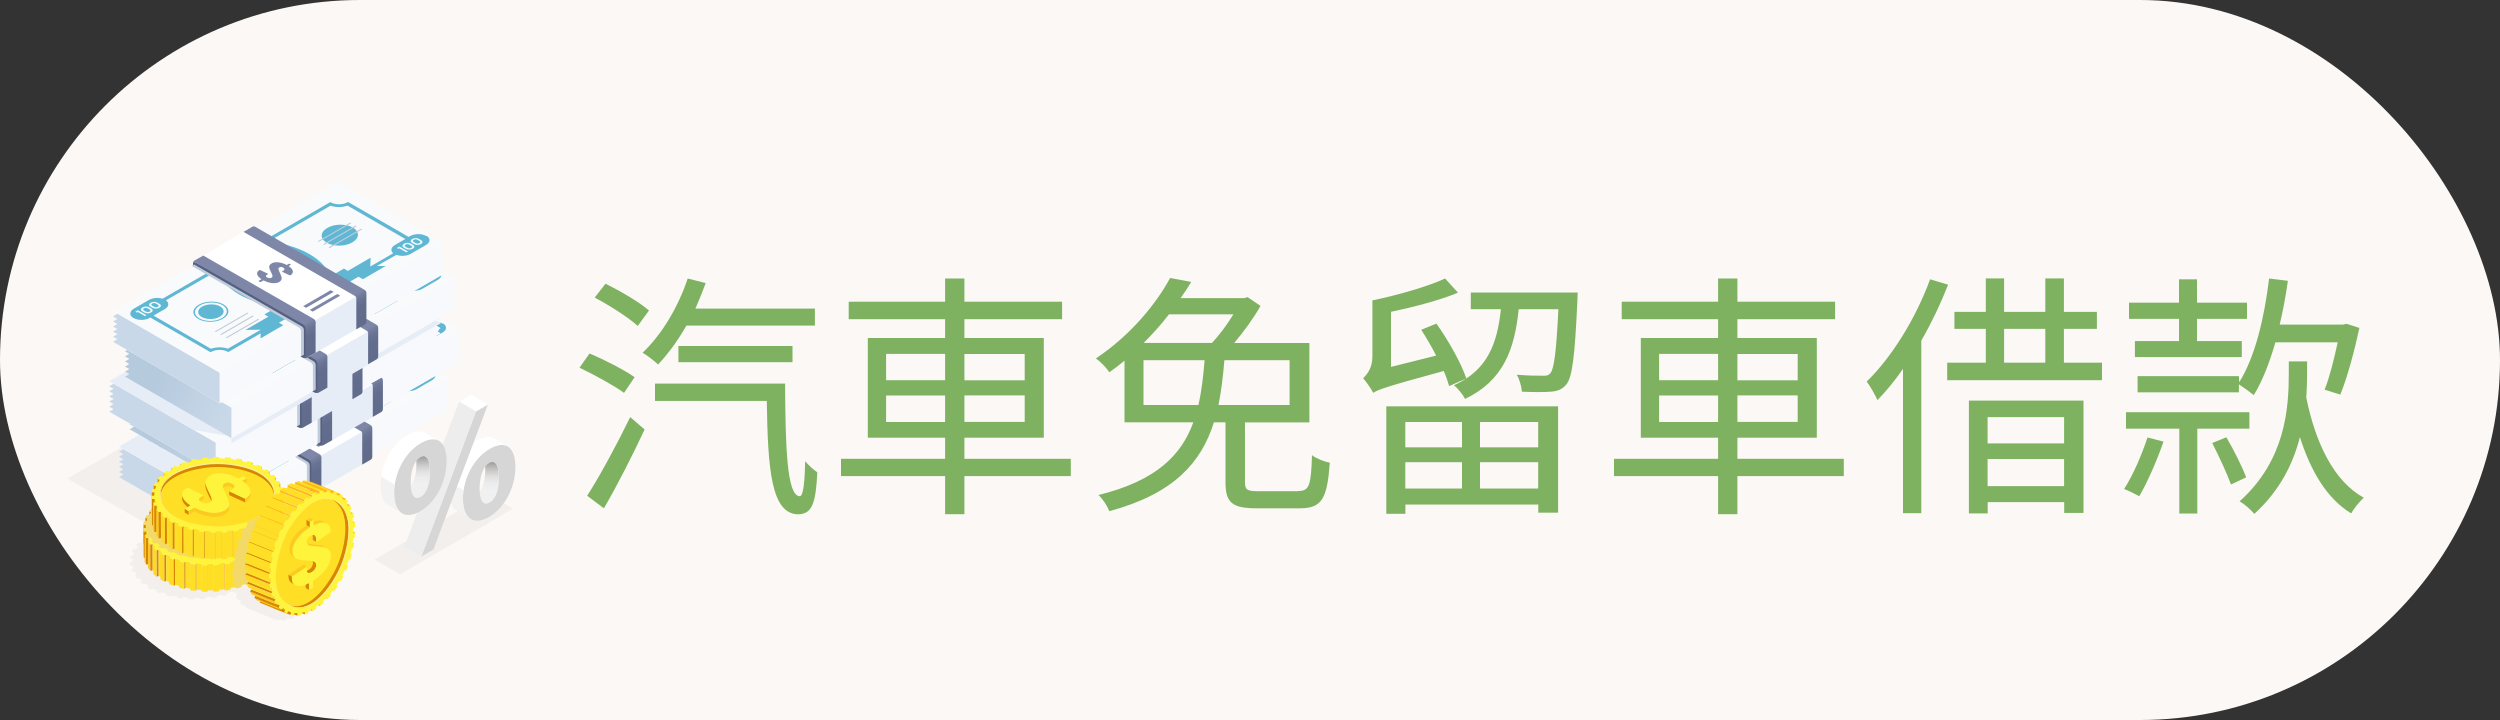 <?xml version="1.0" encoding="UTF-8"?>
<svg xmlns="http://www.w3.org/2000/svg" xmlns:xlink="http://www.w3.org/1999/xlink" viewBox="0 0 250 72">
  <rect x="0" y="0" width="250" height="72" fill="#333333" stroke="none"/>
  <defs>
    <style>
      .cls-1 {
        fill: #fff43c;
      }

      .cls-2 {
        fill: #ffed97;
      }

      .cls-3 {
        fill: url(#linear-gradient-2);
      }

      .cls-4 {
        fill: #d68600;
      }

      .cls-5 {
        fill: url(#_鍊踑臇_蜸馯鳺艜_15-2);
      }

      .cls-6 {
        fill: #c8d8e8;
      }

      .cls-6, .cls-7, .cls-8, .cls-9, .cls-10, .cls-11, .cls-12, .cls-13, .cls-14, .cls-15, .cls-16, .cls-17 {
        mix-blend-mode: multiply;
      }

      .cls-18 {
        fill: #fff;
      }

      .cls-19, .cls-10 {
        fill: #bfccd9;
      }

      .cls-20 {
        fill: #5fb7d4;
      }

      .cls-7 {
        fill: url(#_鍊踑臇_蜸馯鳺艜_23);
      }

      .cls-21 {
        fill: #f9fafc;
      }

      .cls-22 {
        fill: url(#_鍊踑臇_蜸馯鳺艜_15-6);
      }

      .cls-23 {
        fill: #ffd726;
      }

      .cls-24 {
        fill: url(#_鍊踑臇_蜸馯鳺艜_15-3);
      }

      .cls-25 {
        fill: #7e87a8;
      }

      .cls-8 {
        fill: url(#_鍊踑臇_蜸馯鳺艜_2-4);
      }

      .cls-26 {
        fill: url(#_鍊踑臇_蜸馯鳺艜_15-10);
      }

      .cls-27 {
        fill: #f2efed;
      }

      .cls-9 {
        fill: #f2d968;
      }

      .cls-28 {
        fill: url(#_鍊踑臇_蜸馯鳺艜_15-4);
      }

      .cls-29 {
        fill: #ffdf26;
      }

      .cls-30 {
        fill: url(#_鍊踑臇_蜸馯鳺艜_15);
      }

      .cls-31 {
        fill: #edfbff;
      }

      .cls-32 {
        fill: #f2f2f2;
      }

      .cls-33 {
        fill: url(#_鍊踑臇_蜸馯鳺艜_15-7);
      }

      .cls-34 {
        isolation: isolate;
      }

      .cls-11 {
        fill: url(#_鍊踑臇_蜸馯鳺艜_2);
      }

      .cls-12 {
        fill: url(#_鍊踑臇_蜸馯鳺艜_2-2);
      }

      .cls-35 {
        fill: url(#_鍊踑臇_蜸馯鳺艜_15-9);
      }

      .cls-13, .cls-36 {
        fill: #e6edf7;
      }

      .cls-37 {
        fill: url(#_鍊踑臇_蜸馯鳺艜_15-5);
      }

      .cls-38 {
        fill: #7eb260;
      }

      .cls-39 {
        fill: #565f80;
      }

      .cls-40 {
        fill: #fcf8f5;
      }

      .cls-41 {
        fill: #ffb819;
      }

      .cls-42 {
        fill: #d6d6d6;
      }

      .cls-43 {
        fill: #ffdb26;
      }

      .cls-15 {
        fill: url(#_鍊踑臇_蜸馯鳺艜_2-3);
      }

      .cls-16 {
        fill: url(#_鍊踑臇_蜸馯鳺艜_2-5);
      }

      .cls-44 {
        fill: #fbcb21;
      }

      .cls-45 {
        fill: #db822a;
      }

      .cls-46 {
        fill: url(#_鍊踑臇_蜸馯鳺艜_15-8);
      }

      .cls-47 {
        fill: #ffde26;
      }

      .cls-48 {
        fill: #ededed;
      }

      .cls-49 {
        fill: url(#linear-gradient);
      }

      .cls-50 {
        fill: #ffc828;
      }

      .cls-17 {
        fill: url(#_鍊踑臇_蜸馯鳺艜_23-2);
      }
    </style>
    <linearGradient id="_鍊踑臇_蜸馯鳺艜_2" data-name="鍊踑臇 蜸馯鳺艜 2" x1="34.65" y1="47.34" x2="36.11" y2="49.88" gradientUnits="userSpaceOnUse">
      <stop offset=".16" stop-color="#f7f9fc"/>
      <stop offset="1" stop-color="#fff"/>
    </linearGradient>
    <linearGradient id="_鍊踑臇_蜸馯鳺艜_15" data-name="鍊踑臇 蜸馯鳺艜 15" x1="30.16" y1="49.95" x2="23.14" y2="37.78" gradientUnits="userSpaceOnUse">
      <stop offset="0" stop-color="#616b8c"/>
      <stop offset=".12" stop-color="#626c8d"/>
      <stop offset=".17" stop-color="#697394"/>
      <stop offset=".2" stop-color="#757e9f"/>
      <stop offset=".22" stop-color="#7e87a8"/>
    </linearGradient>
    <linearGradient id="_鍊踑臇_蜸馯鳺艜_15-2" data-name="鍊踑臇 蜸馯鳺艜 15" x1="35.28" y1="47" x2="28.24" y2="34.8" xlink:href="#_鍊踑臇_蜸馯鳺艜_15"/>
    <linearGradient id="_鍊踑臇_蜸馯鳺艜_2-2" data-name="鍊踑臇 蜸馯鳺艜 2" x1="35.72" y1="42.57" x2="37.18" y2="45.11" xlink:href="#_鍊踑臇_蜸馯鳺艜_2"/>
    <linearGradient id="_鍊踑臇_蜸馯鳺艜_23" data-name="鍊踑臇 蜸馯鳺艜 23" x1="12.96" y1="44.61" x2="23.61" y2="44.61" gradientUnits="userSpaceOnUse">
      <stop offset=".24" stop-color="#b6cade"/>
      <stop offset=".97" stop-color="#c8d8e8"/>
    </linearGradient>
    <linearGradient id="_鍊踑臇_蜸馯鳺艜_15-3" data-name="鍊踑臇 蜸馯鳺艜 15" x1="31.23" y1="45.18" x2="24.21" y2="33.01" xlink:href="#_鍊踑臇_蜸馯鳺艜_15"/>
    <linearGradient id="_鍊踑臇_蜸馯鳺艜_15-4" data-name="鍊踑臇 蜸馯鳺艜 15" x1="36.35" y1="42.22" x2="29.31" y2="30.02" xlink:href="#_鍊踑臇_蜸馯鳺艜_15"/>
    <linearGradient id="_鍊踑臇_蜸馯鳺艜_2-3" data-name="鍊踑臇 蜸馯鳺艜 2" x1="33.67" y1="40.81" x2="35.14" y2="43.35" xlink:href="#_鍊踑臇_蜸馯鳺艜_2"/>
    <linearGradient id="_鍊踑臇_蜸馯鳺艜_15-5" data-name="鍊踑臇 蜸馯鳺艜 15" x1="29.19" y1="43.42" x2="22.17" y2="31.25" xlink:href="#_鍊踑臇_蜸馯鳺艜_15"/>
    <linearGradient id="_鍊踑臇_蜸馯鳺艜_15-6" data-name="鍊踑臇 蜸馯鳺艜 15" x1="34.31" y1="40.46" x2="27.27" y2="28.26" xlink:href="#_鍊踑臇_蜸馯鳺艜_15"/>
    <linearGradient id="_鍊踑臇_蜸馯鳺艜_2-4" data-name="鍊踑臇 蜸馯鳺艜 2" x1="35.25" y1="37.31" x2="36.71" y2="39.85" xlink:href="#_鍊踑臇_蜸馯鳺艜_2"/>
    <linearGradient id="_鍊踑臇_蜸馯鳺艜_23-2" data-name="鍊踑臇 蜸馯鳺艜 23" x1="13.34" y1="37" x2="22.87" y2="41.76" xlink:href="#_鍊踑臇_蜸馯鳺艜_23"/>
    <linearGradient id="_鍊踑臇_蜸馯鳺艜_15-7" data-name="鍊踑臇 蜸馯鳺艜 15" x1="30.76" y1="39.92" x2="23.74" y2="27.75" xlink:href="#_鍊踑臇_蜸馯鳺艜_15"/>
    <linearGradient id="_鍊踑臇_蜸馯鳺艜_15-8" data-name="鍊踑臇 蜸馯鳺艜 15" x1="35.88" y1="36.96" x2="28.84" y2="24.76" xlink:href="#_鍊踑臇_蜸馯鳺艜_15"/>
    <linearGradient id="_鍊踑臇_蜸馯鳺艜_2-5" data-name="鍊踑臇 蜸馯鳺艜 2" x1="34.06" y1="33.82" x2="35.53" y2="36.36" xlink:href="#_鍊踑臇_蜸馯鳺艜_2"/>
    <linearGradient id="_鍊踑臇_蜸馯鳺艜_15-9" data-name="鍊踑臇 蜸馯鳺艜 15" x1="29.58" y1="36.43" x2="22.55" y2="24.26" xlink:href="#_鍊踑臇_蜸馯鳺艜_15"/>
    <linearGradient id="_鍊踑臇_蜸馯鳺艜_15-10" data-name="鍊踑臇 蜸馯鳺艜 15" x1="34.7" y1="33.47" x2="27.65" y2="21.27" xlink:href="#_鍊踑臇_蜸馯鳺艜_15"/>
    <linearGradient id="linear-gradient" x1="48.46" y1="50.38" x2="48.46" y2="46.16" gradientUnits="userSpaceOnUse">
      <stop offset=".33" stop-color="#f0f0f0"/>
      <stop offset=".49" stop-color="#ececec"/>
      <stop offset=".63" stop-color="#e1e1e1"/>
      <stop offset=".76" stop-color="#cecece"/>
      <stop offset=".89" stop-color="#b4b4b4"/>
      <stop offset="1" stop-color="#999"/>
    </linearGradient>
    <linearGradient id="linear-gradient-2" x1="41.57" y1="49.81" x2="41.57" y2="45.59" xlink:href="#linear-gradient"/>
  </defs>
  <g class="cls-34">
    <g id="_圖層_1" data-name="圖層 1">
      <rect class="cls-40" y="0" width="250" height="72" rx="36" ry="36"/>
    </g>
    <g id="_圖層_18" data-name="圖層 18">
      <polygon class="cls-27" points="16.88 53.62 6.73 47.86 28.88 35.12 22.54 53.85 16.88 53.62"/>
      <polygon class="cls-21" points="45.02 40.88 44.58 40.63 45.02 40.37 44.58 40.12 45.02 39.86 44.58 39.61 45.02 39.35 44.58 39.1 45.02 38.85 44.58 38.59 45.02 38.34 44.58 38.08 45.02 37.83 45.01 37.83 34.36 31.68 11.89 44.65 12.33 44.91 11.89 45.16 12.33 45.41 11.89 45.67 12.33 45.92 11.89 46.18 12.33 46.43 11.89 46.69 12.33 46.94 11.89 47.19 12.33 47.45 11.89 47.7 12.33 47.96 22.54 53.85 45.02 40.88"/>
      <g>
        <path class="cls-20" d="M35.88,36.29c.69.4.67,1.06-.06,1.48-.72.42-1.87.43-2.56.03-.69-.4-.67-1.06.06-1.48.72-.42,1.87-.43,2.56-.03Z"/>
        <g>
          <path class="cls-20" d="M20.47,43.99c-.7.4-.72,1.04-.05,1.43.67.39,1.78.37,2.47-.03.7-.4.72-1.04.05-1.43-.67-.39-1.78-.37-2.47.03ZM22.78,45.33c-.63.37-1.64.38-2.25.03-.61-.35-.58-.93.05-1.3.63-.37,1.64-.38,2.25-.03.61.35.58.93-.05,1.3Z"/>
          <path class="cls-20" d="M22.6,44.16c.49.28.47.75-.04,1.04-.51.29-1.31.3-1.8.02-.49-.28-.47-.75.04-1.04.51-.29,1.31-.3,1.8-.02Z"/>
        </g>
        <path class="cls-20" d="M43.22,37.13h-.02c-.43-.26-1.15-.25-1.61.01l-.14.08-6.05-3.49c-.62.34-1.35.26-1.78.01l-.33.19-6.54,3.78c-1.19,0-2.3.24-3.12.71-.81.47-1.21,1.1-1.23,1.77l-5.55,3.21c-.43-.14-.99-.09-1.36.12l-1.52.88c-.45.26-.47.68-.04.93h.02c.43.26,1.15.25,1.61-.01l.06-.04,6.02,3.47c.56-.31,1.21-.28,1.65-.08l.12.07,3.25-1.88-.02.51,2.28-1.32-.44-.25,4.65-2.69,3.31-1.91.44.25,2.28-1.32h-.89s1.96-1.12,1.96-1.12c.44.17,1.04.13,1.44-.1l1.52-.88c.45-.26.47-.68.04-.93ZM23.38,48.39c-.48-.17-1.11-.2-1.7.01l-5.74-3.32,1.13-.65c.42-.24.46-.62.12-.88l5.24-3.02c.14.84.84,1.73,2.08,2.44,1.15.66,2.56,1.06,3.92,1.18l-1.4.81.39.23-2.28,1.32,1.53-.02-3.28,1.89ZM37.62,40.17l.03-.88-2.28,1.32-.39-.23-1.4.81c-.2-.79-.89-1.6-2.05-2.26-1.23-.71-2.74-1.12-4.19-1.2l6.3-3.64c.48.17,1.11.2,1.7-.01l5.78,3.34-1.04.6c-.4.23-.46.58-.17.83l-2.29,1.32h0Z"/>
        <g class="cls-14">
          <polygon class="cls-19" points="32.48 37.71 32.37 37.64 35.62 35.77 35.73 35.83 32.48 37.71"/>
          <polygon class="cls-19" points="33 38.01 32.89 37.95 36.14 36.07 36.25 36.14 33 38.01"/>
          <polygon class="cls-19" points="33.56 38.33 33.44 38.27 36.69 36.39 36.8 36.45 33.56 38.33"/>
        </g>
        <g>
          <polygon class="cls-19" points="22.18 46.72 22.07 46.66 25.32 44.78 25.43 44.85 22.18 46.72"/>
          <polygon class="cls-19" points="22.7 47.03 22.59 46.96 25.84 45.09 25.95 45.15 22.7 47.03"/>
          <polygon class="cls-19" points="23.25 47.34 23.14 47.28 26.39 45.41 26.5 45.47 23.25 47.34"/>
        </g>
        <g>
          <path class="cls-31" d="M14.36,44.54l.87.5-.16.09-.71-.41-.1.06-.15-.09.1-.06.14-.08h.03Z"/>
          <path class="cls-31" d="M15.49,44.24l.24.14c.42.25-.25.64-.69.4l-.23-.13c-.42-.25.25-.64.69-.41h0ZM15.35,44.35c-.24-.14-.61.08-.37.21l.21.12c.24.14.61-.08.37-.21l-.21-.12Z"/>
          <path class="cls-31" d="M16.31,43.77l.24.14c.42.25-.25.64-.69.4l-.23-.13c-.42-.25.25-.64.69-.41h0ZM16.17,43.87c-.24-.14-.61.08-.37.21l.21.12c.24.14.61-.08.37-.21l-.21-.12Z"/>
        </g>
        <g>
          <path class="cls-31" d="M40.52,38.17l.87.5-.16.09-.71-.41-.1.06-.15-.09.1-.06.14-.08h.03Z"/>
          <path class="cls-31" d="M41.65,37.88l.24.14c.42.25-.25.64-.69.4l-.23-.13c-.42-.25.25-.64.69-.41h0ZM41.5,37.98c-.24-.14-.61.08-.37.21l.21.12c.24.14.61-.08.37-.21l-.21-.12Z"/>
          <path class="cls-31" d="M42.47,37.4l.24.14c.42.25-.25.64-.69.4l-.23-.13c-.42-.25.25-.64.69-.41h0ZM42.32,37.51c-.24-.14-.61.08-.37.21l.21.12c.24.14.61-.08.37-.21l-.21-.12Z"/>
        </g>
      </g>
      <polygon class="cls-11" points="44.58 40.63 45.02 40.37 44.58 40.12 45.02 39.86 44.58 39.61 45.02 39.35 44.58 39.1 45.02 38.85 44.58 38.59 45.02 38.34 44.58 38.08 45.02 37.83 45.01 37.83 22.55 50.8 22.54 53.85 45.02 40.88 44.58 40.63"/>
      <polygon class="cls-6" points="22.55 50.8 12.33 44.91 11.89 45.16 12.33 45.41 11.89 45.67 12.33 45.92 11.89 46.18 12.33 46.43 11.89 46.69 12.33 46.94 11.89 47.19 12.33 47.45 11.89 47.7 12.33 47.96 22.54 53.85 22.55 50.8"/>
      <g>
        <g>
          <g>
            <path class="cls-10" d="M19.75,40.11l10.73,6.16c.13.08.21.22.21.37v2.5s1.17-.58,1.17-.58l.14-2.57-11.25-6.46-1,.58Z"/>
            <polygon class="cls-18" points="20.9 39.09 31.26 46.05 36.23 43.18 25 36.67 20.9 39.09"/>
          </g>
          <polygon class="cls-25" points="31.56 44.51 31.86 44.68 34.61 43.09 34.32 42.92 31.56 44.51"/>
          <polygon class="cls-25" points="30.91 44.13 31.2 44.3 33.95 42.71 33.66 42.54 30.91 44.13"/>
          <path class="cls-25" d="M29.81,40.24l.27-.15-.29-.17-.2.12c-.05-.03-.1-.06-.15-.08l.21-.12-.3-.17-.23.13c-.35-.2-.91-.14-1.29.11-.19.13-.25.29-.17.48.03.06.07.13.12.2l-.98.57c-.01-.1.07-.19.07-.2,0,0-.5-.16-.5-.16-.1.11-.19.34.02.58l-.31.18.29.17.22-.13s.09.06.14.09l-.21.12.3.17.24-.14c.28.16.64.18.92.13.36-.05.66-.21.8-.42.14-.21.04-.43-.11-.64l.75-.43s.02.07.01.1c-.02.06-.06.11-.06.11,0,0,.46.19.46.19.12-.1.21-.47-.02-.62ZM28.24,40.11c.15-.1.32-.09.44-.07l-.48.28c-.04-.09-.04-.16.04-.2ZM27.96,40.8s.06.07.1.11l-.92.53s-.09-.06-.14-.1l.96-.56s0,0,0,0ZM28.25,41.42c-.07.11-.23.2-.42.22-.14.02-.28,0-.4-.04l.79-.46c.06.1.08.2.02.27ZM28.46,40.65s-.06-.07-.09-.1l.65-.38s.1.06.15.09l-.7.41s0-.01-.01-.01Z"/>
        </g>
        <g>
          <polygon class="cls-36" points="31.26 46.05 31.29 49.3 36.27 46.43 36.23 43.17 31.26 46.05"/>
          <path class="cls-39" d="M32.14,45.79l-.2-.1v-.04s-.03.02-.03.02l-11.92-5.95-.08.03-.03.12v.18s.12-.07.12-.07l10.75,6.18c.14.08.22.23.22.38v2.46s-.34.19-.34.19l.27.11c.12.05.26-.02.29-.15l.7-3.21.25-.15Z"/>
          <path class="cls-30" d="M20.9,39.09l-.87.49c-.09.05-.15.15-.15.26v.02s.02-.09.09-.1c.05-.01.09,0,.09,0l10.82,6.21c.16.09.25.26.25.43v2.65c0,.11-.09.2-.2.19h-.14s.2.08.2.08c.09.04.19.03.28-.02l.87-.5v-3.05c0-.14-.07-.26-.19-.33l-11.05-6.34Z"/>
          <path class="cls-5" d="M37.04,42.5l-10.94-6.31c-.08-.05-.18-.05-.26,0l-.9.52,11.15,6.41c.08.05.13.13.13.22v3.12l.85-.49c.1-.06.16-.16.16-.28v-2.87c0-.13-.07-.25-.19-.32Z"/>
        </g>
      </g>
      <g>
        <g>
          <polygon class="cls-13" points="18.58 48.51 11.89 44.65 13.91 43.48 23.61 49.08 18.58 48.51"/>
          <polygon class="cls-21" points="46.09 36.11 45.65 35.85 46.09 35.6 45.65 35.34 46.09 35.09 45.65 34.84 46.09 34.58 45.65 34.33 46.09 34.07 45.65 33.82 46.09 33.56 45.65 33.31 46.09 33.06 46.08 33.05 35.43 26.9 12.96 39.88 13.4 40.13 12.96 40.39 13.4 40.64 12.96 40.9 13.4 41.15 12.96 41.4 13.4 41.66 12.96 41.91 13.4 42.17 12.96 42.42 13.4 42.68 12.96 42.93 13.4 43.18 23.61 49.08 46.09 36.11"/>
          <g>
            <path class="cls-20" d="M36.95,31.51c.69.4.67,1.06-.06,1.48-.72.42-1.87.43-2.56.03-.69-.4-.67-1.06.06-1.48.72-.42,1.87-.43,2.56-.03Z"/>
            <g>
              <path class="cls-20" d="M21.54,39.22c-.7.4-.72,1.04-.05,1.43.67.39,1.78.37,2.47-.03.7-.4.72-1.04.05-1.43-.67-.39-1.78-.37-2.47.03ZM23.85,40.56c-.63.37-1.64.38-2.25.03-.61-.35-.58-.93.05-1.3.63-.37,1.64-.38,2.25-.03.61.35.58.93-.05,1.3Z"/>
              <path class="cls-20" d="M23.67,39.39c.49.28.47.75-.04,1.04-.51.29-1.31.3-1.8.02-.49-.28-.47-.75.04-1.04.51-.29,1.31-.3,1.8-.02Z"/>
            </g>
            <path class="cls-20" d="M44.28,32.36h-.02c-.43-.26-1.15-.25-1.61.01l-.14.08-6.05-3.49c-.62.34-1.35.26-1.78.01l-.33.19-6.54,3.78c-1.19,0-2.3.24-3.12.71-.81.47-1.21,1.1-1.23,1.77l-5.55,3.21c-.43-.14-.99-.09-1.36.12l-1.52.88c-.45.26-.47.68-.04.93h.02c.43.26,1.15.25,1.61-.01l.06-.04,6.02,3.47c.56-.31,1.21-.28,1.65-.08l.12.07,3.25-1.88-.02.51,2.28-1.32-.44-.25,4.65-2.69,3.31-1.91.44.25,2.28-1.32h-.89s1.96-1.12,1.96-1.12c.44.17,1.04.13,1.44-.1l1.52-.88c.45-.26.47-.68.04-.93ZM24.45,43.62c-.48-.17-1.11-.2-1.7.01l-5.74-3.32,1.13-.65c.42-.24.46-.62.12-.88l5.24-3.02c.14.84.84,1.73,2.08,2.44,1.15.66,2.56,1.06,3.92,1.18l-1.4.81.39.23-2.28,1.32,1.53-.02-3.28,1.89ZM38.69,35.4l.03-.88-2.28,1.32-.39-.23-1.4.81c-.2-.79-.89-1.6-2.05-2.26-1.23-.71-2.74-1.12-4.19-1.2l6.3-3.64c.48.17,1.11.2,1.7-.01l5.78,3.34-1.04.6c-.4.23-.46.58-.17.83l-2.29,1.32h0Z"/>
            <g class="cls-14">
              <polygon class="cls-19" points="33.55 32.94 33.44 32.87 36.69 31 36.8 31.06 33.55 32.94"/>
              <polygon class="cls-19" points="34.07 33.24 33.96 33.17 37.21 31.3 37.32 31.36 34.07 33.24"/>
              <polygon class="cls-19" points="34.62 33.56 34.51 33.49 37.76 31.62 37.87 31.68 34.62 33.56"/>
            </g>
            <g>
              <polygon class="cls-19" points="23.25 41.95 23.14 41.89 26.38 40.01 26.49 40.08 23.25 41.95"/>
              <polygon class="cls-19" points="23.77 42.25 23.66 42.19 26.91 40.31 27.02 40.38 23.77 42.25"/>
              <polygon class="cls-19" points="24.32 42.57 24.21 42.51 27.46 40.63 27.57 40.7 24.32 42.57"/>
            </g>
            <g>
              <path class="cls-31" d="M15.43,39.77l.87.5-.16.09-.71-.41-.1.06-.15-.09.1-.06.14-.08h.03Z"/>
              <path class="cls-31" d="M16.56,39.47l.24.14c.42.25-.25.64-.69.4l-.23-.13c-.42-.25.25-.64.69-.41h0ZM16.42,39.58c-.24-.14-.61.08-.37.21l.21.12c.24.14.61-.08.37-.21l-.21-.12Z"/>
              <path class="cls-31" d="M17.38,39l.24.14c.42.25-.25.64-.69.4l-.23-.13c-.42-.25.25-.64.69-.41h0ZM17.24,39.1c-.24-.14-.61.08-.37.21l.21.12c.24.14.61-.08.37-.21l-.21-.12Z"/>
            </g>
            <g>
              <path class="cls-31" d="M41.59,33.4l.87.5-.16.09-.71-.41-.1.06-.15-.09.1-.06.14-.08h.03Z"/>
              <path class="cls-31" d="M42.71,33.1l.24.14c.42.25-.25.64-.69.4l-.23-.13c-.42-.25.25-.64.69-.41h0ZM42.57,33.21c-.24-.14-.61.08-.37.21l.21.12c.24.14.61-.08.37-.21l-.21-.12Z"/>
              <path class="cls-31" d="M43.54,32.63l.24.14c.42.25-.25.64-.69.4l-.23-.13c-.42-.25.25-.64.69-.41h0ZM43.39,32.73c-.24-.14-.61.08-.37.21l.21.12c.24.14.61-.08.37-.21l-.21-.12Z"/>
            </g>
          </g>
          <polygon class="cls-12" points="45.65 35.85 46.09 35.6 45.65 35.34 46.09 35.09 45.65 34.84 46.09 34.58 45.65 34.33 46.09 34.07 45.65 33.82 46.09 33.56 45.65 33.31 46.09 33.06 46.08 33.05 23.61 46.03 23.61 49.08 46.09 36.11 45.65 35.85"/>
          <polygon class="cls-7" points="23.61 46.03 13.4 40.13 12.96 40.39 13.4 40.64 12.96 40.9 13.4 41.15 12.96 41.4 13.4 41.66 12.96 41.91 13.4 42.17 12.96 42.42 13.4 42.68 12.96 42.93 13.4 43.18 23.61 49.08 23.61 46.03"/>
        </g>
        <g>
          <g>
            <g>
              <path class="cls-10" d="M20.82,35.34l10.73,6.16c.13.08.21.22.21.37v2.5s1.17-.58,1.17-.58l.14-2.57-11.25-6.46-1,.58Z"/>
              <polygon class="cls-18" points="21.97 34.31 32.33 41.28 37.3 38.4 26.07 31.89 21.97 34.31"/>
            </g>
            <polygon class="cls-25" points="32.63 39.74 32.93 39.91 35.68 38.32 35.38 38.15 32.63 39.74"/>
            <polygon class="cls-25" points="31.98 39.36 32.27 39.53 35.02 37.94 34.73 37.77 31.98 39.36"/>
            <path class="cls-25" d="M30.88,35.46l.27-.15-.29-.17-.2.12c-.05-.03-.1-.06-.15-.08l.21-.12-.3-.17-.23.13c-.35-.2-.91-.14-1.29.11-.19.13-.25.29-.17.48.03.06.07.13.12.2l-.98.57c-.01-.1.07-.19.07-.2,0,0-.5-.16-.5-.16-.1.11-.19.34.02.58l-.31.18.29.17.22-.13s.09.06.14.09l-.21.12.29.17.24-.14c.28.16.64.18.92.13.36-.05.66-.21.8-.42.14-.21.04-.43-.11-.64l.75-.43s.02.07.01.1c-.02.06-.06.11-.06.11,0,0,.46.19.46.19.12-.1.21-.47-.02-.62ZM29.31,35.33c.15-.1.32-.09.44-.07l-.48.28c-.04-.09-.04-.16.04-.2ZM29.03,36.03s.06.07.1.11l-.92.53s-.09-.06-.14-.1l.96-.56s0,0,0,0ZM29.32,36.65c-.07.11-.23.2-.42.22-.14.02-.28,0-.4-.04l.79-.46c.06.1.08.2.02.27ZM29.53,35.88s-.06-.07-.09-.1l.65-.38s.1.06.15.09l-.7.41s0-.01-.01-.01Z"/>
          </g>
          <g>
            <polygon class="cls-36" points="32.32 41.28 32.36 44.53 37.34 41.65 37.3 38.4 32.32 41.28"/>
            <path class="cls-39" d="M33.21,41.01l-.2-.1v-.04s-.03.02-.03.02l-11.92-5.95-.08.03-.03.12v.18s.12-.07.12-.07l10.75,6.18c.14.08.22.23.22.38v2.46s-.34.19-.34.19l.27.11c.12.05.26-.02.29-.15l.7-3.21.25-.15Z"/>
            <path class="cls-24" d="M21.97,34.31l-.87.49c-.09.05-.15.15-.15.26v.02s.02-.09.09-.1c.05-.01.09,0,.09,0l10.82,6.21c.16.09.25.26.25.43v2.65c0,.11-.09.2-.2.19h-.14s.2.08.2.08c.09.04.19.03.28-.02l.87-.5v-3.05c0-.14-.07-.26-.19-.33l-11.05-6.34Z"/>
            <path class="cls-28" d="M38.1,37.73l-10.94-6.31c-.08-.05-.18-.05-.26,0l-.9.52,11.15,6.41c.08.05.13.13.13.22v3.12l.85-.49c.1-.06.16-.16.16-.28v-2.87c0-.13-.07-.25-.19-.32Z"/>
          </g>
        </g>
      </g>
      <g>
        <g>
          <polygon class="cls-21" points="44.04 34.34 43.61 34.09 44.05 33.84 43.61 33.58 44.05 33.33 43.61 33.07 44.05 32.82 43.61 32.57 44.05 32.31 43.61 32.06 44.05 31.8 43.61 31.55 44.05 31.29 44.04 31.29 33.39 25.14 10.92 38.12 11.36 38.37 10.92 38.63 11.36 38.88 10.92 39.13 11.36 39.39 10.92 39.64 11.36 39.9 10.92 40.15 11.36 40.41 10.92 40.66 11.36 40.91 10.92 41.17 11.36 41.42 21.57 47.32 44.04 34.34"/>
          <g>
            <path class="cls-20" d="M34.91,29.75c.69.4.67,1.06-.06,1.48-.72.42-1.87.43-2.56.03-.69-.4-.67-1.06.06-1.48.72-.42,1.87-.43,2.56-.03Z"/>
            <g>
              <path class="cls-20" d="M19.49,37.46c-.7.4-.72,1.04-.05,1.43.67.39,1.78.37,2.47-.03.7-.4.72-1.04.05-1.43-.67-.39-1.78-.37-2.47.03ZM21.8,38.79c-.63.37-1.64.38-2.25.03-.61-.35-.58-.93.05-1.3.63-.37,1.64-.38,2.25-.03.61.35.58.93-.05,1.3Z"/>
              <path class="cls-20" d="M21.62,37.63c.49.28.47.75-.04,1.04-.51.29-1.31.3-1.8.02-.49-.28-.47-.75.04-1.04.51-.29,1.31-.3,1.8-.02Z"/>
            </g>
            <path class="cls-20" d="M42.24,30.59h-.02c-.43-.26-1.15-.25-1.61.01l-.14.08-6.05-3.49c-.62.34-1.35.26-1.78.01l-.33.19-6.54,3.78c-1.19,0-2.3.24-3.12.71-.81.47-1.21,1.1-1.23,1.77l-5.55,3.21c-.43-.14-.99-.09-1.36.12l-1.52.88c-.45.26-.47.68-.04.93h.02c.43.26,1.15.25,1.61-.01l.06-.04,6.02,3.47c.56-.31,1.21-.28,1.65-.08l.12.07,3.25-1.88-.02.51,2.28-1.32-.44-.25,4.65-2.69,3.31-1.91.44.25,2.28-1.32h-.89s1.96-1.12,1.96-1.12c.44.17,1.04.13,1.44-.1l1.52-.88c.45-.26.47-.68.04-.93ZM22.41,41.86c-.48-.17-1.11-.2-1.7.01l-5.74-3.32,1.13-.65c.42-.24.46-.62.12-.88l5.24-3.02c.14.84.84,1.73,2.08,2.44,1.15.66,2.56,1.06,3.92,1.18l-1.4.81.39.23-2.28,1.32,1.53-.02-3.28,1.89ZM36.65,33.64l.03-.88-2.28,1.32-.39-.23-1.4.81c-.2-.79-.89-1.6-2.05-2.26-1.23-.71-2.74-1.12-4.19-1.2l6.3-3.64c.48.17,1.11.2,1.7-.01l5.78,3.34-1.04.6c-.4.23-.46.58-.17.83l-2.29,1.32h0Z"/>
            <g class="cls-14">
              <polygon class="cls-19" points="31.51 31.17 31.4 31.11 34.64 29.23 34.75 29.3 31.51 31.17"/>
              <polygon class="cls-19" points="32.03 31.48 31.92 31.41 35.17 29.54 35.28 29.6 32.03 31.48"/>
              <polygon class="cls-19" points="32.58 31.8 32.47 31.73 35.72 29.86 35.83 29.92 32.58 31.8"/>
            </g>
            <g>
              <polygon class="cls-19" points="21.2 40.19 21.09 40.13 24.34 38.25 24.45 38.31 21.2 40.19"/>
              <polygon class="cls-19" points="21.73 40.49 21.62 40.43 24.87 38.55 24.98 38.62 21.73 40.49"/>
              <polygon class="cls-19" points="22.28 40.81 22.17 40.75 25.42 38.87 25.53 38.94 22.28 40.81"/>
            </g>
            <g>
              <path class="cls-31" d="M13.39,38.01l.87.5-.16.09-.71-.41-.1.06-.15-.09.1-.06.14-.08h.03Z"/>
              <path class="cls-31" d="M14.52,37.71l.24.14c.42.25-.25.64-.69.4l-.23-.13c-.42-.25.25-.64.69-.41h0ZM14.37,37.81c-.24-.14-.61.08-.37.21l.21.12c.24.14.61-.08.37-.21l-.21-.12Z"/>
              <path class="cls-31" d="M15.34,37.24l.24.14c.42.25-.25.64-.69.4l-.23-.13c-.42-.25.25-.64.69-.41h0ZM15.2,37.34c-.24-.14-.61.08-.37.21l.21.12c.24.14.61-.08.37-.21l-.21-.12Z"/>
            </g>
            <g>
              <path class="cls-31" d="M39.55,31.64l.87.5-.16.09-.71-.41-.1.06-.15-.09.1-.06.14-.08h.03Z"/>
              <path class="cls-31" d="M40.67,31.34l.24.14c.42.25-.25.64-.69.4l-.23-.13c-.42-.25.25-.64.69-.41h0ZM40.53,31.45c-.24-.14-.61.08-.37.21l.21.12c.24.14.61-.08.37-.21l-.21-.12Z"/>
              <path class="cls-31" d="M41.49,30.87l.24.14c.42.25-.25.64-.69.4l-.23-.13c-.42-.25.25-.64.69-.41h0ZM41.35,30.97c-.24-.14-.61.08-.37.21l.21.12c.24.14.61-.08.37-.21l-.21-.12Z"/>
            </g>
          </g>
          <polygon class="cls-15" points="43.61 34.09 44.05 33.84 43.61 33.58 44.05 33.33 43.61 33.07 44.05 32.82 43.61 32.57 44.05 32.31 43.61 32.06 44.05 31.8 43.61 31.55 44.05 31.29 44.04 31.29 21.57 44.27 21.57 47.32 44.04 34.34 43.61 34.09"/>
          <polygon class="cls-6" points="21.57 44.27 11.36 38.37 10.92 38.63 11.36 38.88 10.92 39.13 11.36 39.39 10.92 39.64 11.36 39.9 10.92 40.15 11.36 40.41 10.92 40.66 11.36 40.91 10.92 41.17 11.36 41.42 21.57 47.32 21.57 44.27"/>
        </g>
        <g>
          <g>
            <g>
              <path class="cls-10" d="M18.78,33.58l10.73,6.16c.13.08.21.22.21.37v2.5s1.17-.58,1.17-.58l.14-2.57-11.25-6.46-1,.58Z"/>
              <polygon class="cls-18" points="19.93 32.55 30.28 39.52 35.26 36.64 24.03 30.13 19.93 32.55"/>
            </g>
            <polygon class="cls-25" points="30.59 37.98 30.88 38.15 33.64 36.56 33.34 36.39 30.59 37.98"/>
            <polygon class="cls-25" points="29.93 37.6 30.23 37.77 32.98 36.18 32.69 36.01 29.93 37.6"/>
            <path class="cls-25" d="M28.84,33.7l.27-.15-.29-.17-.2.12c-.05-.03-.1-.06-.15-.08l.21-.12-.3-.17-.23.13c-.35-.2-.91-.14-1.29.11-.19.13-.25.29-.17.48.03.06.07.13.12.2l-.98.57c-.01-.1.07-.19.07-.2,0,0-.5-.16-.5-.16-.1.11-.19.34.02.58l-.31.18.29.17.22-.13s.09.06.14.09l-.21.12.29.17.24-.14c.28.16.64.18.92.13.36-.05.66-.21.8-.42.14-.21.04-.43-.11-.64l.75-.43s.02.07.01.1c-.02.06-.06.11-.06.11,0,0,.46.19.46.19.12-.1.21-.47-.02-.62ZM27.27,33.57c.15-.1.32-.09.44-.07l-.48.28c-.04-.09-.04-.16.04-.2ZM26.99,34.27s.06.07.1.11l-.92.53s-.09-.06-.14-.1l.96-.56s0,0,0,0ZM27.28,34.89c-.07.11-.23.2-.42.22-.14.02-.28,0-.4-.04l.79-.46c.06.1.08.2.02.27ZM27.49,34.12s-.06-.07-.09-.1l.65-.38s.1.06.15.09l-.7.41s0-.01-.01-.01Z"/>
          </g>
          <g>
            <polygon class="cls-36" points="30.28 39.52 30.32 42.77 35.3 39.89 35.26 36.64 30.28 39.52"/>
            <path class="cls-39" d="M31.17,39.25l-.2-.1v-.04s-.03.02-.03.02l-11.92-5.95-.08.03-.03.12v.18s.12-.07.12-.07l10.75,6.18c.14.08.22.23.22.38v2.46s-.34.19-.34.19l.27.11c.12.05.26-.02.29-.15l.7-3.21.25-.15Z"/>
            <path class="cls-37" d="M19.93,32.55l-.87.49c-.09.05-.15.15-.15.26v.02s.02-.09.09-.1c.05-.01.09,0,.09,0l10.82,6.21c.16.09.25.26.25.43v2.65c0,.11-.09.2-.2.19h-.14s.2.08.2.08c.09.04.19.03.28-.02l.87-.5v-3.05c0-.14-.07-.26-.19-.33l-11.05-6.34Z"/>
            <path class="cls-22" d="M36.06,35.96l-10.94-6.31c-.08-.05-.18-.05-.26,0l-.9.52,11.15,6.41c.08.05.13.13.13.22v3.12l.85-.49c.1-.06.16-.16.16-.28v-2.87c0-.13-.07-.25-.19-.32Z"/>
          </g>
        </g>
      </g>
      <g>
        <g>
          <path class="cls-13" d="M44.04,28.89l-20.93,12.09.03,3.35,20.9-12.01-.44-.25.44-.25c0-.98,0-2.65,0-2.91Z"/>
          <polygon class="cls-13" points="19.37 43 10.92 38.12 12.74 37.06 22.75 43.59 19.37 43"/>
          <polygon class="cls-21" points="45.61 30.84 45.18 30.59 45.62 30.34 45.18 30.08 45.62 29.83 45.18 29.57 45.62 29.32 45.18 29.07 45.62 28.81 45.18 28.56 45.62 28.3 45.18 28.05 45.62 27.79 45.61 27.79 34.96 21.64 12.49 34.62 12.93 34.87 12.49 35.13 12.93 35.38 12.49 35.63 12.93 35.89 12.49 36.14 12.93 36.4 12.49 36.65 12.93 36.91 12.49 37.16 12.93 37.41 12.49 37.67 12.93 37.92 23.14 43.82 45.61 30.84"/>
          <g>
            <path class="cls-20" d="M36.48,26.25c.69.4.67,1.06-.06,1.48-.72.42-1.87.43-2.56.03-.69-.4-.67-1.06.06-1.48.72-.42,1.87-.43,2.56-.03Z"/>
            <g>
              <path class="cls-20" d="M21.06,33.96c-.7.4-.72,1.04-.05,1.43.67.39,1.78.37,2.47-.03.7-.4.72-1.04.05-1.43-.67-.39-1.78-.37-2.47.03ZM23.38,35.29c-.63.37-1.64.38-2.25.03-.61-.35-.58-.93.05-1.3.63-.37,1.64-.38,2.25-.03.61.35.58.93-.05,1.3Z"/>
              <path class="cls-20" d="M23.19,34.13c.49.28.47.75-.04,1.04-.51.29-1.31.3-1.8.02-.49-.28-.47-.75.04-1.04.51-.29,1.31-.3,1.8-.02Z"/>
            </g>
            <path class="cls-20" d="M43.81,27.09h-.02c-.43-.26-1.15-.25-1.61.01l-.14.08-6.05-3.49c-.62.34-1.35.26-1.78.01l-.33.19-6.54,3.78c-1.19,0-2.3.24-3.12.71-.81.47-1.21,1.1-1.23,1.77l-5.55,3.21c-.43-.14-.99-.09-1.36.12l-1.52.88c-.45.26-.47.68-.04.93h.02c.43.26,1.15.25,1.61-.01l.06-.04,6.02,3.47c.56-.31,1.21-.28,1.65-.08l.12.07,3.25-1.88-.02.51,2.28-1.32-.44-.25,4.65-2.69,3.31-1.91.44.25,2.28-1.32h-.89s1.96-1.12,1.96-1.12c.44.17,1.04.13,1.44-.1l1.52-.88c.45-.26.47-.68.04-.93ZM23.98,38.36c-.48-.17-1.11-.2-1.7.01l-5.74-3.32,1.13-.65c.42-.24.46-.62.12-.88l5.24-3.02c.14.84.84,1.73,2.08,2.44,1.15.66,2.56,1.06,3.92,1.18l-1.4.81.39.23-2.28,1.32,1.53-.02-3.28,1.89ZM38.22,30.14l.03-.88-2.28,1.32-.39-.23-1.4.81c-.2-.79-.89-1.6-2.05-2.26-1.23-.71-2.74-1.12-4.19-1.2l6.3-3.64c.48.17,1.11.2,1.7-.01l5.78,3.34-1.04.6c-.4.23-.46.58-.17.83l-2.29,1.32h0Z"/>
            <g class="cls-14">
              <polygon class="cls-19" points="33.08 27.67 32.97 27.61 36.21 25.73 36.33 25.8 33.08 27.67"/>
              <polygon class="cls-19" points="33.6 27.98 33.49 27.91 36.74 26.04 36.85 26.1 33.6 27.98"/>
              <polygon class="cls-19" points="34.15 28.3 34.04 28.23 37.29 26.36 37.4 26.42 34.15 28.3"/>
            </g>
            <g>
              <polygon class="cls-19" points="22.78 36.69 22.66 36.62 25.91 34.75 26.02 34.81 22.78 36.69"/>
              <polygon class="cls-19" points="23.3 36.99 23.19 36.93 26.44 35.05 26.55 35.12 23.3 36.99"/>
              <polygon class="cls-19" points="23.85 37.31 23.74 37.25 26.99 35.37 27.1 35.43 23.85 37.31"/>
            </g>
            <g>
              <path class="cls-31" d="M14.96,34.51l.87.5-.16.09-.71-.41-.1.06-.15-.09.1-.06.14-.08h.03Z"/>
              <path class="cls-31" d="M16.09,34.21l.24.14c.42.25-.25.64-.69.4l-.23-.13c-.42-.25.25-.64.69-.41h0ZM15.94,34.31c-.24-.14-.61.08-.37.21l.21.12c.24.14.61-.08.37-.21l-.21-.12Z"/>
              <path class="cls-31" d="M16.91,33.74l.24.14c.42.25-.25.64-.69.4l-.23-.13c-.42-.25.25-.64.69-.41h0ZM16.77,33.84c-.24-.14-.61.08-.37.21l.21.12c.24.14.61-.08.37-.21l-.21-.12Z"/>
            </g>
            <g>
              <path class="cls-31" d="M41.12,28.14l.87.5-.16.09-.71-.41-.1.06-.15-.09.1-.06.14-.08h.03Z"/>
              <path class="cls-31" d="M42.24,27.84l.24.14c.42.25-.25.64-.69.4l-.23-.13c-.42-.25.25-.64.69-.41h0ZM42.1,27.95c-.24-.14-.61.08-.37.21l.21.12c.24.14.61-.08.37-.21l-.21-.12Z"/>
              <path class="cls-31" d="M43.06,27.37l.24.14c.42.25-.25.64-.69.4l-.23-.13c-.42-.25.25-.64.69-.41h0ZM42.92,27.47c-.24-.14-.61.08-.37.21l.21.12c.24.14.61-.08.37-.21l-.21-.12Z"/>
            </g>
          </g>
          <polygon class="cls-8" points="45.18 30.59 45.62 30.34 45.18 30.08 45.62 29.83 45.18 29.57 45.62 29.32 45.18 29.07 45.62 28.81 45.18 28.56 45.62 28.3 45.18 28.05 45.62 27.79 45.61 27.79 23.14 40.77 23.14 43.82 45.61 30.84 45.18 30.59"/>
          <polygon class="cls-17" points="23.14 40.77 12.93 34.87 12.49 35.13 12.93 35.38 12.49 35.63 12.93 35.89 12.49 36.14 12.93 36.4 12.49 36.65 12.93 36.91 12.49 37.16 12.93 37.41 12.49 37.67 12.93 37.92 23.14 43.82 23.14 40.77"/>
        </g>
        <g>
          <g>
            <g>
              <path class="cls-10" d="M20.35,30.08l10.73,6.16c.13.08.21.22.21.37v2.5s1.17-.58,1.17-.58l.14-2.57-11.25-6.46-1,.58Z"/>
              <polygon class="cls-18" points="21.5 29.05 31.85 36.02 36.83 33.14 25.6 26.63 21.5 29.05"/>
            </g>
            <polygon class="cls-25" points="32.16 34.48 32.45 34.65 35.21 33.06 34.91 32.89 32.16 34.48"/>
            <polygon class="cls-25" points="31.5 34.1 31.8 34.27 34.55 32.68 34.26 32.51 31.5 34.1"/>
            <path class="cls-25" d="M30.41,30.2l.27-.15-.29-.17-.2.12c-.05-.03-.1-.06-.15-.08l.21-.12-.3-.17-.23.13c-.35-.2-.91-.14-1.29.11-.19.13-.25.29-.17.48.03.06.07.13.12.2l-.98.57c-.01-.1.07-.19.07-.2,0,0-.5-.16-.5-.16-.1.11-.19.34.02.58l-.31.18.29.17.22-.13s.09.06.14.09l-.21.12.3.17.24-.14c.28.16.64.18.92.13.36-.05.66-.21.8-.42.14-.21.04-.43-.11-.64l.75-.43s.02.07.01.1c-.02.06-.06.11-.06.11,0,0,.46.19.46.19.12-.1.21-.47-.02-.62ZM28.84,30.07c.15-.1.32-.09.44-.07l-.48.28c-.04-.09-.04-.16.04-.2ZM28.56,30.77s.06.07.1.11l-.92.53s-.09-.06-.14-.1l.96-.56s0,0,0,0ZM28.85,31.39c-.07.11-.23.2-.42.22-.14.02-.28,0-.4-.04l.79-.46c.06.1.08.2.02.27ZM29.06,30.62s-.06-.07-.09-.1l.65-.38s.1.06.15.09l-.7.41s0-.01-.01-.01Z"/>
          </g>
          <g>
            <polygon class="cls-36" points="31.85 36.01 31.89 39.27 36.87 36.39 36.83 33.14 31.85 36.01"/>
            <path class="cls-39" d="M32.74,35.75l-.2-.1v-.04s-.03.02-.03.02l-11.92-5.95-.08.03-.03.12v.18s.12-.07.12-.07l10.75,6.18c.14.08.22.23.22.38v2.46s-.34.19-.34.19l.27.11c.12.05.26-.02.29-.15l.7-3.21.25-.15Z"/>
            <path class="cls-33" d="M21.5,29.05l-.87.49c-.09.05-.15.15-.15.26v.02s.02-.09.09-.1c.05-.01.09,0,.09,0l10.82,6.21c.16.09.25.26.25.43v2.65c0,.11-.09.2-.2.19h-.14s.2.08.2.08c.09.04.19.03.28-.02l.87-.5v-3.05c0-.14-.07-.26-.19-.33l-11.05-6.34Z"/>
            <path class="cls-46" d="M37.63,32.46l-10.94-6.31c-.08-.05-.18-.05-.26,0l-.9.52,11.15,6.41c.08.05.13.13.13.22v3.12l.85-.49c.1-.06.16-.16.16-.28v-2.87c0-.13-.07-.25-.19-.32Z"/>
          </g>
        </g>
      </g>
      <g>
        <g>
          <polygon class="cls-21" points="44.43 27.35 43.99 27.1 44.43 26.85 43.99 26.59 44.43 26.34 43.99 26.08 44.43 25.83 43.99 25.58 44.43 25.32 43.99 25.07 44.43 24.81 43.99 24.56 44.43 24.3 44.43 24.3 33.78 18.15 11.3 31.13 11.74 31.38 11.3 31.64 11.74 31.89 11.3 32.14 11.74 32.4 11.3 32.65 11.74 32.91 11.3 33.16 11.74 33.42 11.3 33.67 11.74 33.92 11.3 34.18 11.74 34.43 21.96 40.33 44.43 27.35"/>
          <g>
            <path class="cls-20" d="M35.29,22.76c.69.4.67,1.06-.06,1.48-.72.42-1.87.43-2.56.03-.69-.4-.67-1.06.06-1.48.72-.42,1.87-.43,2.56-.03Z"/>
            <g>
              <path class="cls-20" d="M19.88,30.47c-.7.4-.72,1.04-.05,1.43.67.39,1.78.37,2.47-.03.7-.4.72-1.04.05-1.43-.67-.39-1.78-.37-2.47.03ZM22.19,31.81c-.63.37-1.64.38-2.25.03-.61-.35-.58-.93.05-1.3.63-.37,1.64-.38,2.25-.03.61.35.58.93-.05,1.3Z"/>
              <path class="cls-20" d="M22.01,30.64c.49.28.47.75-.04,1.04-.51.29-1.31.3-1.8.02-.49-.28-.47-.75.04-1.04.51-.29,1.31-.3,1.8-.02Z"/>
            </g>
            <path class="cls-20" d="M42.63,23.6h-.02c-.43-.26-1.15-.25-1.61.01l-.14.08-6.05-3.49c-.62.34-1.35.26-1.78.01l-.33.19-6.54,3.78c-1.19,0-2.3.24-3.12.71-.81.47-1.21,1.1-1.23,1.77l-5.55,3.21c-.43-.14-.99-.09-1.36.12l-1.52.88c-.45.26-.47.68-.04.93h.02c.43.26,1.15.25,1.61-.01l.06-.04,6.02,3.47c.56-.31,1.21-.28,1.65-.08l.12.07,3.25-1.88-.02.51,2.28-1.32-.44-.25,4.65-2.69,3.31-1.91.44.25,2.28-1.32h-.89s1.96-1.12,1.96-1.12c.44.17,1.04.13,1.44-.1l1.52-.88c.45-.26.47-.68.04-.93ZM22.79,34.87c-.48-.17-1.11-.2-1.7.01l-5.74-3.32,1.13-.65c.42-.24.46-.62.12-.88l5.24-3.02c.14.84.84,1.73,2.08,2.44,1.15.66,2.56,1.06,3.92,1.18l-1.4.81.39.23-2.28,1.32,1.53-.02-3.28,1.89ZM37.03,26.65l.03-.88-2.28,1.32-.39-.23-1.4.81c-.2-.79-.89-1.6-2.05-2.26-1.23-.71-2.74-1.12-4.19-1.2l6.3-3.64c.48.17,1.11.2,1.7-.01l5.78,3.34-1.04.6c-.4.23-.46.58-.17.83l-2.29,1.32h0Z"/>
            <g class="cls-14">
              <polygon class="cls-19" points="31.89 24.18 31.78 24.12 35.03 22.25 35.14 22.31 31.89 24.18"/>
              <polygon class="cls-19" points="32.42 24.49 32.31 24.42 35.55 22.55 35.67 22.61 32.42 24.49"/>
              <polygon class="cls-19" points="32.97 24.81 32.86 24.74 36.11 22.87 36.22 22.93 32.97 24.81"/>
            </g>
            <g>
              <polygon class="cls-19" points="21.59 33.2 21.48 33.14 24.73 31.26 24.84 31.32 21.59 33.2"/>
              <polygon class="cls-19" points="22.12 33.5 22 33.44 25.25 31.56 25.36 31.63 22.12 33.5"/>
              <polygon class="cls-19" points="22.67 33.82 22.56 33.76 25.81 31.88 25.92 31.95 22.67 33.82"/>
            </g>
            <g>
              <path class="cls-31" d="M13.78,31.02l.87.5-.16.09-.71-.41-.1.06-.15-.09.1-.06.14-.08h.03Z"/>
              <path class="cls-31" d="M14.9,30.72l.24.14c.42.25-.25.64-.69.4l-.23-.13c-.42-.25.25-.64.69-.41h0ZM14.76,30.83c-.24-.14-.61.08-.37.21l.21.12c.24.14.61-.08.37-.21l-.21-.12Z"/>
              <path class="cls-31" d="M15.72,30.25l.24.14c.42.25-.25.64-.69.4l-.23-.13c-.42-.25.25-.64.69-.41h0ZM15.58,30.35c-.24-.14-.61.08-.37.21l.21.12c.24.14.61-.08.37-.21l-.21-.12Z"/>
            </g>
            <g>
              <path class="cls-31" d="M39.93,24.65l.87.5-.16.09-.71-.41-.1.06-.15-.09.1-.06.14-.08h.03Z"/>
              <path class="cls-31" d="M41.06,24.35l.24.14c.42.25-.25.64-.69.4l-.23-.13c-.42-.25.25-.64.69-.41h0ZM40.92,24.46c-.24-.14-.61.08-.37.21l.21.12c.24.14.61-.08.37-.21l-.21-.12Z"/>
              <path class="cls-31" d="M41.88,23.88l.24.14c.42.25-.25.64-.69.4l-.23-.13c-.42-.25.25-.64.69-.41h0ZM41.74,23.98c-.24-.14-.61.08-.37.21l.21.12c.24.14.61-.08.37-.21l-.21-.12Z"/>
            </g>
          </g>
          <polygon class="cls-16" points="43.99 27.1 44.43 26.85 43.99 26.59 44.43 26.34 43.99 26.08 44.43 25.83 43.99 25.58 44.43 25.32 43.99 25.07 44.43 24.81 43.99 24.56 44.43 24.3 44.43 24.3 21.96 37.28 21.96 40.33 44.43 27.35 43.99 27.1"/>
          <polygon class="cls-6" points="21.96 37.28 11.74 31.38 11.3 31.64 11.74 31.89 11.3 32.14 11.74 32.4 11.3 32.65 11.74 32.91 11.3 33.16 11.74 33.42 11.3 33.67 11.74 33.92 11.3 34.18 11.74 34.43 21.96 40.33 21.96 37.28"/>
        </g>
        <g>
          <g>
            <g>
              <path class="cls-10" d="M19.16,26.59l10.73,6.16c.13.08.21.22.21.37v2.5s1.17-.58,1.17-.58l.14-2.57-11.25-6.46-1,.58Z"/>
              <polygon class="cls-18" points="20.32 25.56 30.67 32.53 35.65 29.65 24.42 23.14 20.32 25.56"/>
            </g>
            <polygon class="cls-25" points="30.98 30.99 31.27 31.16 34.02 29.57 33.73 29.4 30.98 30.99"/>
            <polygon class="cls-25" points="30.32 30.61 30.61 30.78 33.37 29.19 33.07 29.02 30.32 30.61"/>
            <path class="cls-25" d="M27.95,28.19c-.41.23-1.03.14-1.6-.15-.1.06-.2.12-.31.18-.07-.04-.13-.08-.2-.12.1-.06.2-.12.31-.18-.48-.31-.59-.69-.23-.89.02-.01.05-.03.07-.04.28.14.56.27.85.41-.03.01-.08.04-.12.06-.11.06-.22.16-.02.28,0,0,0,0,0,0,.18.1.35.08.44.03.16-.09.12-.23.04-.39-.04-.08-.07-.15-.11-.23-.18-.38-.26-.62.13-.83.35-.19.98-.09,1.47.18.08-.05.16-.09.24-.14.06.04.13.08.19.11-.08.05-.16.09-.24.14.58.39.52.72.15.94-.28-.13-.55-.26-.83-.39.02-.01.05-.03.07-.04.13-.07.33-.21.07-.36,0,0,0,0,0,0-.17-.1-.29-.07-.38-.02-.18.1-.07.28.02.48.03.07.06.14.09.21.12.27.23.55-.11.75Z"/>
          </g>
          <g>
            <polygon class="cls-36" points="30.67 32.53 30.7 35.78 35.68 32.9 35.65 29.65 30.67 32.53"/>
            <path class="cls-39" d="M31.56,32.26l-.2-.1v-.04s-.03.02-.03.02l-11.92-5.95-.08.03-.03.12v.18s.12-.07.12-.07l10.75,6.18c.14.08.22.23.22.38v2.46s-.34.19-.34.19l.27.11c.12.05.26-.02.29-.15l.7-3.21.25-.15Z"/>
            <path class="cls-35" d="M20.32,25.56l-.87.49c-.09.05-.15.15-.15.26v.02s.02-.09.09-.1c.05-.01.09,0,.09,0l10.82,6.21c.16.09.25.26.25.43v2.65c0,.11-.09.2-.2.19h-.14s.2.08.2.08c.09.04.19.03.28-.02l.87-.5v-3.05c0-.14-.07-.26-.19-.33l-11.05-6.34Z"/>
            <path class="cls-26" d="M36.45,28.98l-10.94-6.31c-.08-.05-.18-.05-.26,0l-.9.52,11.15,6.41c.08.05.13.13.13.22v3.12l.85-.49c.1-.06.16-.16.16-.28v-2.87c0-.13-.07-.25-.19-.32Z"/>
          </g>
        </g>
      </g>
      <path class="cls-27" d="M32.14,59.08c-.13-.06-.25-.13-.38-.18-.5-.2-1.02-.36-1.53-.52-.57-.17-1.13-.37-1.7-.54-1.05-.32-2.11-.57-3.16-.88-1.07-.32-2.11-.73-3.14-1.14-2.14-.87-4.25-1.8-6.34-2.77l.08.08-.45.2-.18-.1c-.14.07-.27.14-.4.21l.16.11-.38.24-.21-.08c-.12.08-.23.17-.33.25l.19.09-.3.28-.23-.06c-.09.09-.17.19-.25.28l.22.07-.21.31-.24-.04c-.06.1-.11.2-.16.3l.24.05-.12.32h-.25c-.03.09-.05.2-.06.3l.25.02v.33s-.26.02-.26.02c0,.11.02.21.03.32h.25s.09.32.09.32l-.24.04c.04.1.08.21.13.31l.25-.03.19.31-.23.07c.07.1.14.19.23.29l.23-.05.28.29-.2.09c.1.09.2.18.31.26l.21-.08.36.25-.17.11c.06.04.12.08.19.11.06.04.13.07.2.11l.18-.1.43.21-.13.12c.15.06.3.12.45.18l.15-.12.49.16-.09.13c.16.05.33.09.49.13l.12-.13.54.11-.05.14c.17.03.35.05.53.08l.07-.14.56.05v.14c.17.01.36.02.54.02l.03-.14h.57s.04.14.04.14c.18,0,.36-.02.54-.04l-.02-.14.56-.07.08.14c.18-.03.35-.06.52-.09l-.06-.14.53-.12.12.13c.16-.04.33-.09.49-.14l-.1-.13.48-.18.16.11s.06-.03.1-.04l.22.09.05.1-.14.2c.06.11.12.22.18.32l.35.14-.1.18c.08.08.15.16.24.23l.34.14-.04.09c.09.06.18.11.28.15l2.45.99v-.02s.35.14.35.14c.1.03.21.05.31.06l.04-.12.34.14c.11,0,.22-.02.34-.03l.06-.24.35.14c.12-.03.23-.08.35-.13l.03-.23.14-.07.25.1c.12-.07.24-.14.36-.21v-.22s.21-.16.21-.16l.2.08c.12-.09.23-.19.35-.3l-.03-.2.26-.25.17.07c.11-.12.22-.24.33-.37l-.06-.18.27-.35.15.06c.1-.13.19-.27.28-.4-.04-.02-.08-.03-.12-.05Z"/>
      <polygon class="cls-4" points="22.2 49.14 22.2 51.03 22.23 50.89 22.22 48.99 22.2 49.14"/>
      <polygon class="cls-41" points="19.34 49.03 19.35 50.93 19.39 51.07 19.38 49.17 19.34 49.03"/>
      <polygon class="cls-4" points="23.28 49.33 23.29 51.22 23.36 51.08 23.35 49.19 23.28 49.33"/>
      <polygon class="cls-41" points="18.23 49.25 18.23 51.15 18.31 51.29 18.31 49.39 18.23 49.25"/>
      <polygon class="cls-4" points="24.29 49.62 24.3 51.52 24.41 51.39 24.4 49.5 24.29 49.62"/>
      <polygon class="cls-41" points="17.2 49.59 17.2 51.48 17.33 51.61 17.32 49.72 17.2 49.59"/>
      <polygon class="cls-41" points="25.19 50.02 25.2 51.92 25.35 51.8 25.34 49.91 25.19 50.02"/>
      <polygon class="cls-41" points="16.29 50.03 16.29 51.92 16.45 52.03 16.45 50.14 16.29 50.03"/>
      <polygon class="cls-41" points="25.95 50.51 25.96 52.4 26.14 52.3 26.14 50.41 25.95 50.51"/>
      <polygon class="cls-41" points="15.53 50.55 15.53 52.44 15.72 52.54 15.72 50.64 15.53 50.55"/>
      <polygon class="cls-41" points="26.55 51.06 26.56 52.96 26.77 52.88 26.77 50.99 26.55 51.06"/>
      <polygon class="cls-4" points="14.93 51.14 14.94 53.04 15.16 53.11 15.15 51.21 14.93 51.14"/>
      <polygon class="cls-41" points="26.97 51.67 26.98 53.57 27.21 53.51 27.21 51.62 26.97 51.67"/>
      <polygon class="cls-4" points="14.54 51.79 14.54 53.68 14.78 53.73 14.78 51.83 14.54 51.79"/>
      <polygon class="cls-41" points="27.2 52.32 27.2 54.21 27.45 54.18 27.44 52.29 27.2 52.32"/>
      <polygon class="cls-4" points="14.35 52.46 14.35 54.35 14.6 54.38 14.59 52.48 14.35 52.46"/>
      <path class="cls-29" d="M27.49,55.35v-2.64c0,.09-.01.18-.02.26v2.64c.02-.09.02-.18.02-.26Z"/>
      <polygon class="cls-41" points="27.22 52.97 27.23 55.61 27.48 55.61 27.47 52.97 27.22 52.97"/>
      <path class="cls-50" d="M14.33,52.83v2.64c.01.11.02.21.04.32v-2.64c-.03-.1-.04-.21-.04-.32Z"/>
      <polygon class="cls-4" points="14.37 53.14 14.38 55.78 14.63 55.78 14.62 53.14 14.37 53.14"/>
      <polygon class="cls-29" points="27.15 53.3 27.16 55.94 27.23 55.61 27.22 52.97 27.15 53.3"/>
      <polygon class="cls-29" points="14.62 53.14 14.63 55.78 14.71 56.1 14.7 53.47 14.62 53.14"/>
      <path class="cls-29" d="M27.29,53.65v2.64c.05-.1.09-.21.12-.31v-2.64c-.04.1-.07.21-.12.31Z"/>
      <polygon class="cls-41" points="27.04 53.62 27.05 56.26 27.3 56.29 27.29 53.65 27.04 53.62"/>
      <path class="cls-50" d="M14.46,53.51v2.64c.05.1.09.21.14.31v-2.64c-.06-.1-.1-.2-.14-.31Z"/>
      <polygon class="cls-4" points="14.59 53.81 14.6 56.45 14.85 56.42 14.84 53.78 14.59 53.81"/>
      <polygon class="cls-29" points="26.87 53.94 26.88 56.58 27.05 56.26 27.04 53.62 26.87 53.94"/>
      <polygon class="cls-29" points="14.84 53.78 14.85 56.42 15.04 56.73 15.03 54.09 14.84 53.78"/>
      <path class="cls-29" d="M26.9,54.29v2.64c.08-.1.15-.19.21-.29v-2.64c-.07.1-.14.2-.21.29Z"/>
      <polygon class="cls-41" points="26.66 54.24 26.67 56.88 26.91 56.93 26.9 54.29 26.66 54.24"/>
      <path class="cls-50" d="M14.8,54.16v2.64c.08.1.15.19.23.29v-2.64c-.09-.09-.17-.19-.23-.29Z"/>
      <polygon class="cls-4" points="15.03 54.45 15.04 57.09 15.27 57.03 15.26 54.39 15.03 54.45"/>
      <polygon class="cls-29" points="26.4 54.54 26.41 57.18 26.67 56.88 26.66 54.24 26.4 54.54"/>
      <polygon class="cls-29" points="15.26 54.39 15.27 57.03 15.55 57.32 15.54 54.68 15.26 54.39"/>
      <polygon class="cls-41" points="26.1 54.82 26.11 57.46 26.32 57.53 26.31 54.89 26.1 54.82"/>
      <path class="cls-29" d="M26.31,54.89v2.64c.11-.09.21-.18.3-.27v-2.64c-.1.09-.2.18-.3.27Z"/>
      <polygon class="cls-4" points="15.65 55.03 15.66 57.67 15.87 57.59 15.86 54.95 15.65 55.03"/>
      <path class="cls-23" d="M15.34,54.77v2.64c.11.09.21.18.32.26v-2.64c-.12-.08-.22-.17-.32-.26Z"/>
      <polygon class="cls-29" points="25.75 55.08 25.76 57.72 26.11 57.46 26.1 54.82 25.75 55.08"/>
      <polygon class="cls-29" points="15.86 54.95 15.87 57.59 16.23 57.84 16.22 55.2 15.86 54.95"/>
      <path class="cls-29" d="M25.56,55.41v2.64c.14-.08.26-.15.38-.23v-2.64c-.13.08-.25.16-.38.23Z"/>
      <polygon class="cls-41" points="25.37 55.32 25.38 57.96 25.57 58.05 25.56 55.41 25.37 55.32"/>
      <path class="cls-23" d="M16.05,55.31v2.64c.07.04.13.08.2.11.06.04.13.07.2.11v-2.64c-.08-.04-.14-.07-.21-.11-.06-.04-.13-.08-.19-.11Z"/>
      <polygon class="cls-4" points="16.44 55.53 16.45 58.17 16.63 58.07 16.62 55.43 16.44 55.53"/>
      <polygon class="cls-29" points="24.95 55.54 24.96 58.18 25.38 57.96 25.37 55.32 24.95 55.54"/>
      <polygon class="cls-29" points="16.62 55.43 16.63 58.07 17.07 58.29 17.06 55.65 16.62 55.43"/>
      <polygon class="cls-41" points="24.49 55.74 24.5 58.38 24.66 58.49 24.65 55.85 24.49 55.74"/>
      <path class="cls-29" d="M24.65,55.85v2.64c.16-.06.3-.12.44-.19v-2.64c-.15.07-.3.13-.44.19Z"/>
      <polygon class="cls-29" points="24.01 55.92 24.02 58.56 24.5 58.38 24.49 55.74 24.01 55.92"/>
      <path class="cls-43" d="M16.92,55.77v2.64c.16.06.3.12.46.18v-2.64c-.16-.06-.31-.12-.46-.18Z"/>
      <polygon class="cls-4" points="17.37 55.95 17.38 58.59 17.53 58.47 17.52 55.83 17.37 55.95"/>
      <polygon class="cls-29" points="17.52 55.83 17.53 58.47 18.03 58.63 18.02 56 17.52 55.83"/>
      <polygon class="cls-29" points="22.98 56.19 22.99 58.83 23.51 58.71 23.51 56.07 22.98 56.19"/>
      <polygon class="cls-41" points="23.51 56.07 23.51 58.71 23.64 58.83 23.63 56.19 23.51 56.07"/>
      <path class="cls-29" d="M23.63,56.19v2.64c.17-.04.34-.09.5-.14v-2.64c-.17.05-.33.1-.5.14Z"/>
      <polygon class="cls-29" points="18.53 56.13 18.54 58.77 19.08 58.88 19.07 56.24 18.53 56.13"/>
      <polygon class="cls-4" points="18.42 56.26 18.43 58.9 18.54 58.77 18.53 56.13 18.42 56.26"/>
      <path class="cls-47" d="M17.92,56.13v2.64c.17.05.34.09.5.13v-2.64c-.18-.04-.34-.08-.5-.13Z"/>
      <polygon class="cls-29" points="21.88 56.35 21.89 58.99 22.44 58.92 22.43 56.28 21.88 56.35"/>
      <polygon class="cls-29" points="19.62 56.32 19.63 58.96 20.19 59.01 20.18 56.37 19.62 56.32"/>
      <polygon class="cls-29" points="20.74 56.39 20.75 59.03 21.32 59.03 21.31 56.39 20.74 56.39"/>
      <polygon class="cls-41" points="22.43 56.28 22.44 58.92 22.52 59.06 22.52 56.42 22.43 56.28"/>
      <path class="cls-29" d="M22.52,56.42v2.64c.19-.03.36-.06.53-.09v-2.64c-.18.03-.36.06-.53.09Z"/>
      <polygon class="cls-4" points="19.54 56.46 19.55 59.1 19.63 58.96 19.62 56.32 19.54 56.46"/>
      <path class="cls-29" d="M19.02,56.38v2.64c.18.03.36.05.54.08v-2.64c-.19-.02-.36-.05-.54-.08Z"/>
      <polygon class="cls-41" points="21.31 56.39 21.32 59.03 21.36 59.17 21.35 56.53 21.31 56.39"/>
      <path class="cls-29" d="M21.35,56.53v2.64c.19,0,.37-.02.55-.04v-2.64c-.19.02-.37.03-.55.04Z"/>
      <polygon class="cls-4" points="20.72 56.54 20.73 59.18 20.75 59.03 20.74 56.39 20.72 56.54"/>
      <path class="cls-29" d="M20.17,56.52v2.64c.19.01.37.02.55.02v-2.64c-.19,0-.37,0-.55-.02Z"/>
      <path class="cls-1" d="M16.29,50.03l.16.11-.38.24-.21-.08c-.12.08-.23.17-.33.25l.19.09-.3.28-.23-.06c-.09.09-.17.19-.25.28l.22.07-.21.31-.24-.04c-.06.1-.11.2-.16.3l.24.05-.12.32h-.25c-.03.09-.05.2-.06.3l.25.02v.33s-.26.02-.26.02c0,.11.02.21.03.32h.25s.09.32.09.32l-.24.04c.04.1.08.21.13.31l.25-.03.19.31-.23.07c.07.1.14.19.23.29l.23-.05.28.29-.2.09c.1.09.2.18.31.26l.21-.08.36.25-.17.11c.06.04.12.08.19.11.06.04.13.07.2.11l.18-.1.43.21-.13.12c.15.06.3.12.45.18l.15-.12.49.16-.09.13c.16.05.33.09.49.13l.12-.13.54.11-.05.14c.17.03.35.05.53.08l.07-.14.56.05v.14c.17.01.36.02.54.02l.03-.14h.57s.04.14.04.14c.18,0,.36-.02.54-.04l-.02-.14.56-.07.08.14c.18-.03.35-.06.52-.09l-.06-.14.53-.12.12.13c.16-.04.33-.09.49-.14l-.1-.13.48-.18.16.11c.15-.06.29-.12.44-.19l-.14-.12.42-.22.19.09c.13-.08.25-.15.37-.23l-.18-.1.35-.26.22.07c.1-.09.2-.18.29-.27l-.21-.08.26-.29.24.05c.08-.1.14-.19.21-.29l-.23-.06.17-.32.25.02c.04-.1.08-.21.11-.31l-.24-.04.07-.33h.25c.01-.11.02-.21.01-.32h-.25s-.04-.34-.04-.34l.24-.03c-.02-.1-.05-.21-.08-.31l-.25.02-.14-.32.23-.05c-.05-.1-.11-.2-.18-.3l-.24.04-.23-.3.21-.08c-.08-.09-.17-.18-.27-.27l-.22.07-.32-.27.18-.1c-.11-.08-.22-.16-.35-.24l-.2.09-.4-.23.15-.12c-.14-.07-.28-.14-.42-.2l-.17.11-.47-.19.11-.13c-.15-.06-.31-.11-.47-.16l-.13.12-.52-.14.07-.14c-.17-.04-.34-.07-.51-.1l-.09.14-.55-.08.03-.14c-.18-.02-.36-.04-.54-.05l-.05.14-.57-.02-.02-.14c-.18,0-.36,0-.55,0v.14s-.57.04-.57.04l-.06-.14c-.18.02-.36.04-.54.06l.04.14-.54.09-.1-.13c-.17.03-.34.07-.51.12l.08.14-.51.15-.14-.12c-.16.05-.31.11-.46.17l.12.13-.45.2-.18-.1c-.14.07-.27.14-.4.21Z"/>
      <path class="cls-29" d="M21.55,55.87c1.73-.12,5.32-.98,5.06-3.34-.26-2.37-3.95-2.99-5.81-2.96-1.84.02-5.82.81-5.61,3.36.21,2.57,4.5,3.04,6.36,2.94Z"/>
      <path class="cls-4" d="M26.6,52.9c-.26-2.37-3.95-2.99-5.81-2.96-1.75.02-5.42.73-5.61,2.98-.21-2.55,3.76-3.33,5.61-3.35,1.86-.03,5.55.59,5.81,2.96.02.15.02.29,0,.43,0-.02,0-.04,0-.06Z"/>
      <path class="cls-2" d="M21.46,55.87c-.05,0-.13,0-.24,0-.21,0-.52,0-.91-.02-.39-.02-.86-.07-1.4-.17-.27-.05-.55-.11-.85-.19-.3-.08-.6-.18-.91-.31-.31-.13-.62-.29-.92-.5-.3-.21-.57-.48-.77-.81-.05-.08-.09-.17-.13-.26-.04-.09-.07-.18-.1-.28-.03-.1-.05-.2-.06-.3v-.07s-.01-.02-.01-.04v-.04s0-.08,0-.08v-.08c0-.05,0-.1,0-.15v-.08s.01-.05.02-.08c.01-.1.04-.21.07-.31.06-.2.15-.4.27-.57.24-.36.57-.65.93-.89.37-.24.77-.42,1.19-.57.21-.08.42-.14.64-.2.22-.06.43-.11.65-.16.44-.09.89-.15,1.33-.19.45-.04.9-.03,1.35,0,.22.02.45.04.67.07.22.03.44.07.66.11.22.04.43.09.64.15.05.01.11.03.16.04.05.02.1.03.16.05.1.03.21.07.31.1.21.07.4.16.6.25.1.05.19.09.29.15.09.05.18.11.27.16.35.23.67.51.9.85.01.02.03.04.04.06l.04.07.04.07s.03.04.04.07c.02.05.04.09.06.14.01.02.02.05.03.07l.03.07c.04.09.06.19.08.29,0,.05.02.1.02.14v.07s.02.05.02.07c.02.19,0,.39-.03.57-.04.19-.1.36-.19.52-.08.16-.19.31-.3.44-.12.13-.24.25-.37.36-.26.21-.54.38-.81.52-.27.14-.54.25-.8.34-.52.18-.98.29-1.36.37-.38.08-.69.11-.9.14-.1.01-.18.02-.24.02-.05,0-.08,0-.08,0,0,0-.03,0-.08,0ZM21.63,55.86c.05,0,.13-.01.24-.02.21-.02.51-.06.9-.14.38-.08.85-.19,1.36-.37.26-.09.52-.2.8-.34.27-.14.55-.31.8-.52.13-.11.25-.23.36-.36.11-.13.21-.28.29-.44.08-.16.14-.33.18-.51.03-.18.04-.37.02-.56,0-.02,0-.05,0-.07v-.07s-.03-.1-.04-.14c-.03-.09-.04-.19-.08-.28l-.03-.07s-.02-.05-.03-.07c-.02-.04-.04-.09-.06-.13,0-.02-.02-.04-.04-.06l-.04-.06-.04-.06s-.03-.04-.04-.06c-.23-.33-.54-.6-.89-.82-.09-.05-.18-.11-.27-.16-.09-.05-.19-.1-.28-.14-.19-.09-.39-.17-.59-.24-.4-.14-.83-.25-1.26-.33-.43-.08-.87-.14-1.31-.17-.44-.03-.89-.03-1.33,0-.44.03-.88.1-1.32.18-.43.09-.86.2-1.27.35-.41.15-.81.33-1.17.55-.36.23-.69.51-.92.85-.12.17-.21.35-.26.55-.03.1-.05.19-.07.29,0,.02,0,.05,0,.07v.07s-.01.1-.01.15v.07s0,.07,0,.07v.04s0,.02,0,.04v.07c.02.1.04.19.06.29.02.09.06.19.09.27.04.09.08.17.13.26.19.33.46.6.75.81.29.21.6.38.91.51.31.13.61.24.91.32.29.08.58.15.85.2.54.1,1.01.15,1.4.17.39.03.7.03.91.02.1,0,.19,0,.24,0,.05,0,.08,0,.08,0,0,0,.03,0,.08,0Z"/>
      <path class="cls-9" d="M26.7,53.63c.08-.1.14-.19.21-.29l-.23-.06.17-.32.25.02c.04-.1.08-.21.11-.31l-.24-.04.07-.33h.22s.03,0,.03,0c.01-.1.02-.21.01-.31h-.13s-.05,0-.05,0h0s-.07,0-.07,0l-.02-.2-.05-.11h.03s0-.02,0-.02h.08s.12-.04.12-.04c-.05-.1-.11-.2-.18-.29h-.04s-.21.04-.21.04l-.23-.3.21-.08c-.08-.09-.17-.18-.27-.27l-.22.07-.32-.27.18-.1c-.11-.08-.22-.16-.35-.24l-.2.09-.4-.23.15-.12c-.14-.07-.28-.14-.42-.2l-.17.11-.47-.19.11-.13c-.15-.06-.31-.11-.47-.16l-.13.12-.52-.14.07-.14c-.17-.04-.34-.07-.51-.1l-.09.14-.55-.08.03-.14c-.18-.02-.36-.04-.54-.05l-.05.14-.57-.02-.02-.14c-.18,0-.36,0-.55,0v.14s-.57.04-.57.04l-.06-.14c-.18.02-.36.04-.54.06l.04.14-.54.09-.1-.13c-.17.03-.34.07-.51.12l.08.14-.51.15-.14-.12c-.16.05-.31.11-.46.17l.12.13-.45.2-.18-.1c-.14.07-.27.14-.4.21l.16.11-.38.24-.21-.08c-.12.08-.23.17-.33.25l.19.09-.3.28-.23-.06c-.09.09-.17.19-.25.28l.22.07-.21.31-.24-.04c-.06.1-.11.2-.16.3l.24.05-.12.32h-.25c-.03.09-.05.2-.06.3l.25.02v.33s-.19.01-.19.01h-.07c0,.08,0,.15.02.22.01.03.03.06.05.1h.1s.15-.02.15-.02l.19.31-.23.07c.07.1.14.19.22.28h0s.23-.05.23-.05l.28.29-.2.09c.1.09.2.18.31.26l.21-.08.36.25-.17.11c.06.04.12.08.19.11.06.04.13.07.2.11l.18-.1.43.21-.13.12c.15.06.3.12.45.18l.15-.12.49.16-.09.13c.16.05.33.09.49.13l.12-.13.54.11-.05.14c.17.03.35.05.53.08l.07-.14.56.05v.14c.17.01.36.02.54.02l.03-.14h.57s.04.14.04.14c.18,0,.36-.02.54-.04l-.02-.14.56-.07.08.14c.18-.03.35-.06.52-.09l-.06-.14.53-.12.12.13c.16-.04.33-.09.49-.14l-.1-.13.48-.18.16.11c.15-.06.29-.12.44-.19l-.14-.12.42-.22.19.09c.13-.08.25-.15.37-.23l-.18-.1.35-.26.22.07c.1-.09.2-.18.29-.27l-.21-.08.26-.29.24.05Z"/>
      <polygon class="cls-4" points="23.03 45.9 23.04 47.79 23.06 47.65 23.06 45.75 23.03 45.9"/>
      <polygon class="cls-41" points="20.18 45.79 20.18 47.68 20.22 47.83 20.21 45.93 20.18 45.79"/>
      <polygon class="cls-4" points="24.12 46.09 24.12 47.98 24.19 47.84 24.19 45.95 24.12 46.09"/>
      <polygon class="cls-41" points="19.06 46.01 19.07 47.91 19.15 48.04 19.14 46.15 19.06 46.01"/>
      <polygon class="cls-4" points="25.12 46.38 25.13 48.28 25.25 48.15 25.24 46.25 25.12 46.38"/>
      <polygon class="cls-41" points="18.03 46.35 18.04 48.24 18.16 48.37 18.15 46.48 18.03 46.35"/>
      <polygon class="cls-41" points="26.03 46.78 26.03 48.68 26.18 48.56 26.18 46.67 26.03 46.78"/>
      <polygon class="cls-41" points="17.12 46.79 17.13 48.68 17.29 48.79 17.28 46.9 17.12 46.79"/>
      <polygon class="cls-41" points="26.79 47.27 26.79 49.16 26.98 49.06 26.97 47.17 26.79 47.27"/>
      <polygon class="cls-41" points="16.36 47.31 16.37 49.2 16.56 49.29 16.55 47.4 16.36 47.31"/>
      <polygon class="cls-41" points="27.39 47.82 27.39 49.72 27.61 49.64 27.6 47.75 27.39 47.82"/>
      <polygon class="cls-4" points="15.77 47.9 15.78 49.79 15.99 49.87 15.99 47.97 15.77 47.9"/>
      <polygon class="cls-41" points="27.81 48.43 27.81 50.33 28.05 50.27 28.04 48.38 27.81 48.43"/>
      <polygon class="cls-4" points="15.37 48.55 15.38 50.44 15.62 50.49 15.61 48.59 15.37 48.55"/>
      <polygon class="cls-41" points="28.03 49.08 28.04 50.97 28.28 50.94 28.28 49.05 28.03 49.08"/>
      <polygon class="cls-4" points="15.18 49.22 15.19 51.11 15.43 51.14 15.43 49.24 15.18 49.22"/>
      <path class="cls-29" d="M28.33,52.11v-2.64c0,.09-.01.18-.02.26v2.64c.02-.09.02-.18.02-.26Z"/>
      <polygon class="cls-41" points="28.05 49.73 28.06 52.37 28.31 52.37 28.3 49.73 28.05 49.73"/>
      <path class="cls-50" d="M15.17,49.59v2.64c.01.11.02.21.04.32v-2.64c-.03-.1-.04-.21-.04-.32Z"/>
      <polygon class="cls-4" points="15.2 49.9 15.21 52.54 15.46 52.54 15.45 49.9 15.2 49.9"/>
      <polygon class="cls-29" points="27.99 50.06 28 52.7 28.06 52.37 28.05 49.73 27.99 50.06"/>
      <polygon class="cls-29" points="15.45 49.9 15.46 52.54 15.55 52.86 15.54 50.22 15.45 49.9"/>
      <path class="cls-29" d="M28.12,50.4v2.64c.05-.1.09-.21.12-.31v-2.64c-.04.1-.07.21-.12.31Z"/>
      <polygon class="cls-41" points="27.87 50.38 27.88 53.02 28.13 53.04 28.12 50.4 27.87 50.38"/>
      <path class="cls-50" d="M15.3,50.27v2.64c.05.1.09.21.14.31v-2.64c-.06-.1-.1-.2-.14-.31Z"/>
      <polygon class="cls-4" points="15.43 50.57 15.44 53.21 15.68 53.18 15.68 50.54 15.43 50.57"/>
      <polygon class="cls-29" points="27.71 50.7 27.72 53.34 27.88 53.02 27.87 50.38 27.71 50.7"/>
      <polygon class="cls-29" points="15.68 50.54 15.68 53.18 15.87 53.49 15.86 50.85 15.68 50.54"/>
      <path class="cls-29" d="M27.73,51.05v2.64c.08-.1.15-.19.21-.29v-2.64c-.07.1-.14.2-.21.29Z"/>
      <polygon class="cls-41" points="27.49 51 27.5 53.64 27.74 53.69 27.73 51.05 27.49 51"/>
      <path class="cls-50" d="M15.64,50.92v2.64c.08.1.15.19.23.29v-2.64c-.09-.09-.17-.19-.23-.29Z"/>
      <polygon class="cls-4" points="15.86 51.21 15.87 53.85 16.1 53.79 16.09 51.15 15.86 51.21"/>
      <polygon class="cls-29" points="27.24 51.3 27.24 53.94 27.5 53.64 27.49 51 27.24 51.3"/>
      <polygon class="cls-29" points="16.09 51.15 16.1 53.79 16.38 54.08 16.37 51.44 16.09 51.15"/>
      <polygon class="cls-41" points="26.93 51.57 26.94 54.21 27.16 54.29 27.15 51.65 26.93 51.57"/>
      <path class="cls-29" d="M27.15,51.65v2.64c.11-.09.21-.18.3-.27v-2.64c-.1.09-.2.18-.3.27Z"/>
      <polygon class="cls-4" points="16.48 51.79 16.49 54.43 16.7 54.35 16.69 51.71 16.48 51.79"/>
      <path class="cls-23" d="M16.17,51.53v2.64c.11.09.21.18.32.26v-2.64c-.12-.08-.22-.17-.32-.26Z"/>
      <polygon class="cls-29" points="26.59 51.84 26.6 54.48 26.94 54.21 26.93 51.57 26.59 51.84"/>
      <polygon class="cls-29" points="16.69 51.71 16.7 54.35 17.07 54.6 17.06 51.96 16.69 51.71"/>
      <path class="cls-29" d="M26.39,52.17v2.64c.14-.08.26-.15.38-.23v-2.64c-.13.08-.25.16-.38.23Z"/>
      <polygon class="cls-41" points="26.2 52.08 26.21 54.72 26.4 54.81 26.39 52.17 26.2 52.08"/>
      <path class="cls-23" d="M16.89,52.07v2.64c.07.04.13.08.2.11.06.04.13.07.2.11v-2.64c-.08-.04-.14-.07-.21-.11-.06-.04-.13-.08-.19-.11Z"/>
      <polygon class="cls-4" points="17.27 52.29 17.28 54.93 17.47 54.83 17.46 52.19 17.27 52.29"/>
      <polygon class="cls-29" points="25.78 52.3 25.79 54.94 26.21 54.72 26.2 52.08 25.78 52.3"/>
      <polygon class="cls-29" points="17.46 52.19 17.47 54.83 17.9 55.04 17.89 52.4 17.46 52.19"/>
      <polygon class="cls-41" points="25.33 52.5 25.34 55.14 25.5 55.25 25.49 52.61 25.33 52.5"/>
      <path class="cls-29" d="M25.49,52.61v2.64c.16-.06.3-.12.44-.19v-2.64c-.15.07-.3.13-.44.19Z"/>
      <polygon class="cls-29" points="24.85 52.68 24.86 55.31 25.34 55.14 25.33 52.5 24.85 52.68"/>
      <path class="cls-43" d="M17.76,52.53v2.64c.16.06.3.12.46.18v-2.64c-.16-.06-.31-.12-.46-.18Z"/>
      <polygon class="cls-4" points="18.21 52.71 18.21 55.35 18.37 55.23 18.36 52.59 18.21 52.71"/>
      <polygon class="cls-29" points="18.36 52.59 18.37 55.23 18.86 55.39 18.85 52.75 18.36 52.59"/>
      <polygon class="cls-29" points="23.81 52.95 23.82 55.59 24.35 55.46 24.34 52.82 23.81 52.95"/>
      <polygon class="cls-41" points="24.34 52.82 24.35 55.46 24.47 55.59 24.46 52.95 24.34 52.82"/>
      <path class="cls-29" d="M24.46,52.95v2.64c.17-.04.34-.09.5-.14v-2.64c-.17.05-.33.1-.5.14Z"/>
      <polygon class="cls-29" points="19.37 52.89 19.38 55.53 19.91 55.64 19.9 53 19.37 52.89"/>
      <polygon class="cls-4" points="19.25 53.02 19.26 55.66 19.38 55.53 19.37 52.89 19.25 53.02"/>
      <path class="cls-47" d="M18.76,52.89v2.64c.17.05.34.09.5.13v-2.64c-.18-.04-.34-.08-.5-.13Z"/>
      <polygon class="cls-29" points="22.71 53.11 22.72 55.75 23.28 55.68 23.27 53.04 22.71 53.11"/>
      <polygon class="cls-29" points="20.45 53.08 20.46 55.72 21.02 55.77 21.01 53.13 20.45 53.08"/>
      <polygon class="cls-29" points="21.58 53.15 21.59 55.79 22.16 55.78 22.15 53.14 21.58 53.15"/>
      <polygon class="cls-41" points="23.27 53.04 23.28 55.68 23.36 55.82 23.35 53.18 23.27 53.04"/>
      <path class="cls-29" d="M23.35,53.18v2.64c.19-.03.36-.06.53-.09v-2.64c-.18.03-.36.06-.53.09Z"/>
      <polygon class="cls-4" points="20.38 53.22 20.39 55.86 20.46 55.72 20.45 53.08 20.38 53.22"/>
      <path class="cls-29" d="M19.85,53.14v2.64c.18.03.36.05.54.08v-2.64c-.19-.02-.36-.05-.54-.08Z"/>
      <polygon class="cls-41" points="22.15 53.14 22.16 55.78 22.19 55.93 22.18 53.29 22.15 53.14"/>
      <path class="cls-29" d="M22.18,53.29v2.64c.19,0,.37-.02.55-.04v-2.64c-.19.02-.37.03-.55.04Z"/>
      <polygon class="cls-4" points="21.55 53.3 21.56 55.93 21.59 55.79 21.58 53.15 21.55 53.3"/>
      <path class="cls-29" d="M21.01,53.27v2.64c.19.01.37.02.55.02v-2.64c-.19,0-.37,0-.55-.02Z"/>
      <path class="cls-1" d="M17.12,46.79l.16.11-.38.24-.21-.08c-.12.08-.23.17-.33.25l.19.09-.3.28-.23-.06c-.09.09-.17.19-.25.28l.22.07-.21.31-.24-.04c-.06.1-.11.2-.16.3l.24.05-.12.32h-.25c-.03.09-.05.2-.06.3l.25.02v.33s-.26.02-.26.02c0,.11.02.21.03.32h.25s.09.32.09.32l-.24.04c.04.1.08.21.13.31l.25-.03.19.31-.23.07c.07.1.14.19.23.29l.23-.05.28.29-.2.09c.1.09.2.18.31.26l.21-.08.36.25-.17.11c.06.04.12.08.19.11.06.04.13.07.2.11l.18-.1.43.21-.13.12c.15.06.3.12.45.18l.15-.12.49.16-.09.13c.16.05.33.09.49.13l.12-.13.54.11-.05.14c.17.03.35.05.53.08l.07-.14.56.05v.14c.17.01.36.02.54.02l.03-.14h.57s.04.14.04.14c.18,0,.36-.02.54-.04l-.02-.14.56-.07.08.14c.18-.03.35-.06.52-.09l-.06-.14.53-.12.12.13c.16-.04.33-.09.49-.14l-.1-.13.48-.18.16.11c.15-.06.29-.12.44-.19l-.14-.12.42-.22.19.09c.13-.08.25-.15.37-.23l-.18-.1.35-.26.22.07c.1-.09.2-.18.29-.27l-.21-.08.26-.29.24.05c.08-.1.14-.19.21-.29l-.23-.06.17-.32.25.02c.04-.1.08-.21.11-.31l-.24-.04.07-.33h.25c.01-.11.02-.21.01-.32h-.25s-.04-.34-.04-.34l.24-.03c-.02-.1-.05-.21-.08-.31l-.25.02-.14-.32.23-.05c-.05-.1-.11-.2-.18-.3l-.24.04-.23-.3.21-.08c-.08-.09-.17-.18-.27-.27l-.22.07-.32-.27.18-.1c-.11-.08-.22-.16-.35-.24l-.2.09-.4-.23.15-.12c-.14-.07-.28-.14-.42-.2l-.17.11-.47-.19.11-.13c-.15-.06-.31-.11-.47-.16l-.13.12-.52-.14.07-.14c-.17-.04-.34-.07-.51-.1l-.09.14-.55-.08.03-.14c-.18-.02-.36-.04-.54-.05l-.05.14-.57-.02-.02-.14c-.18,0-.36,0-.55,0v.14s-.57.04-.57.04l-.06-.14c-.18.02-.36.04-.53.06l.04.14-.54.09-.1-.13c-.17.03-.34.07-.51.12l.08.14-.51.15-.14-.12c-.16.05-.31.11-.46.17l.12.13-.45.2-.18-.1c-.14.07-.27.14-.4.21Z"/>
      <path class="cls-29" d="M22.38,52.63c1.73-.12,5.32-.98,5.06-3.34-.26-2.37-3.95-2.99-5.81-2.96-1.84.02-5.82.81-5.61,3.36.21,2.57,4.5,3.04,6.36,2.94Z"/>
      <path class="cls-4" d="M27.44,49.66c-.26-2.37-3.95-2.99-5.81-2.96-1.75.02-5.42.73-5.61,2.98-.21-2.55,3.76-3.33,5.61-3.35,1.86-.03,5.55.59,5.81,2.96.02.15.02.29,0,.43,0-.02,0-.04,0-.06Z"/>
      <path class="cls-2" d="M22.3,52.63c-.05,0-.13,0-.24,0-.21,0-.52,0-.91-.02-.39-.02-.86-.07-1.4-.17-.27-.05-.55-.11-.85-.19-.3-.08-.6-.18-.91-.31-.31-.13-.62-.29-.92-.5-.3-.21-.57-.48-.77-.81-.05-.08-.09-.17-.13-.26-.04-.09-.07-.18-.1-.28-.03-.1-.05-.2-.06-.3v-.07s-.01-.02-.01-.04v-.04s0-.08,0-.08v-.08c0-.05,0-.1,0-.15v-.08s.01-.05.02-.08c.01-.1.04-.21.07-.31.06-.2.15-.4.27-.57.24-.36.57-.65.93-.89.37-.24.77-.42,1.19-.57.21-.08.42-.14.64-.2.22-.06.43-.11.65-.16.44-.09.89-.15,1.33-.19.45-.04.9-.03,1.35,0,.22.02.45.04.67.07.22.03.44.07.66.11.22.04.43.09.64.15.05.01.11.03.16.04.05.02.1.03.16.05.1.03.21.07.31.1.21.07.4.16.6.25.1.05.19.09.29.15.09.05.18.11.27.16.35.23.67.51.9.85.01.02.03.04.04.06l.04.07.04.07s.03.04.04.07c.02.05.04.09.06.14.01.02.02.05.03.07l.03.07c.04.09.06.19.08.29,0,.05.02.1.02.14v.07s.02.05.02.07c.02.19,0,.39-.03.57-.04.19-.1.36-.19.52-.08.16-.19.31-.3.44-.12.13-.24.25-.37.36-.26.21-.54.38-.81.52-.27.14-.54.25-.8.34-.52.18-.98.29-1.36.37-.38.08-.69.11-.9.14-.1.01-.18.02-.24.02-.05,0-.08,0-.08,0,0,0-.03,0-.08,0ZM22.46,52.62c.05,0,.13-.01.24-.02.21-.02.51-.06.9-.14.38-.08.85-.19,1.36-.37.26-.09.52-.2.8-.34.27-.14.55-.31.8-.52.13-.11.25-.23.36-.36.11-.13.21-.28.29-.44.08-.16.14-.33.18-.51.03-.18.04-.37.02-.56,0-.02,0-.05,0-.07v-.07s-.03-.1-.04-.14c-.03-.09-.04-.19-.08-.28l-.03-.07s-.02-.05-.03-.07c-.02-.04-.04-.09-.06-.13,0-.02-.02-.04-.04-.06l-.04-.06-.04-.06s-.03-.04-.04-.06c-.23-.33-.54-.6-.89-.82-.09-.05-.18-.11-.27-.16-.09-.05-.19-.1-.28-.14-.19-.09-.39-.17-.59-.24-.4-.14-.83-.25-1.26-.33-.43-.08-.87-.14-1.31-.17-.44-.03-.89-.03-1.33,0-.44.03-.88.1-1.32.18-.43.09-.86.2-1.27.35-.41.15-.81.33-1.17.55-.36.23-.69.51-.92.85-.12.17-.21.35-.26.55-.03.1-.05.19-.07.29,0,.02,0,.05,0,.07v.07s-.01.1-.01.15v.07s0,.07,0,.07v.04s0,.02,0,.04v.07c.02.1.04.19.06.29.02.09.06.19.09.27.04.09.08.17.13.26.19.33.46.6.75.81.29.21.6.38.91.51.31.13.61.24.91.32.29.08.58.15.85.2.54.1,1.01.15,1.4.17.39.03.7.03.91.02.1,0,.19,0,.24,0,.05,0,.08,0,.08,0,0,0,.03,0,.08,0Z"/>
      <path class="cls-44" d="M24.68,47.8v.39c-.16.09-.3.18-.46.27v-.39c.16-.09.3-.18.46-.27Z"/>
      <path class="cls-44" d="M23.45,48.64v.39c0-.09-.07-.19-.24-.29,0,0-.01,0-.02,0-.32-.18-.55-.13-.72-.03-.13.07-.18.17-.18.28v-.39c0-.11.05-.21.18-.28.17-.09.4-.15.72.03,0,0,.01,0,.02,0,.17.1.24.2.24.29Z"/>
      <path class="cls-44" d="M25.05,49.13v.39c0,.28-.2.53-.54.73v-.39c.34-.2.54-.44.54-.73Z"/>
      <path class="cls-4" d="M24.51,49.86v.39c-.53-.25-1.06-.5-1.59-.74v-.39c.53.24,1.06.49,1.59.74Z"/>
      <path class="cls-4" d="M21.17,49.94v.39c0-.13-.06-.27-.13-.42-.07-.15-.14-.29-.21-.44-.16-.35-.29-.63-.29-.88v-.39c0,.25.12.54.29.88.07.15.14.29.21.44.07.15.13.29.13.42Z"/>
      <path class="cls-44" d="M19.88,50.33v-.39c0-.11.12-.21.25-.28.09-.05.17-.09.23-.12v.39c-.06.03-.15.07-.23.12-.13.07-.25.17-.25.28Z"/>
      <path class="cls-4" d="M18.2,49.82v-.39c0,.35.3.75.84,1.1v.39c-.55-.36-.85-.76-.84-1.1Z"/>
      <path class="cls-44" d="M19.44,50.75v.39c-.2.11-.39.23-.59.34v-.39c.2-.11.39-.23.59-.34Z"/>
      <path class="cls-4" d="M18.85,51.1v.39c-.13-.08-.25-.15-.38-.23v-.39c.13.08.25.15.38.23Z"/>
      <path class="cls-1" d="M22.48,51.05c-.77.44-1.95.27-3.04-.29-.2.11-.39.23-.59.34-.13-.08-.25-.15-.38-.23.2-.11.38-.23.58-.34-.91-.59-1.13-1.31-.43-1.7.05-.02.09-.05.14-.07.54.26,1.07.52,1.61.79-.06.03-.14.07-.23.12-.22.12-.42.31-.04.53,0,0,.01,0,.02.01.34.2.67.16.84.06.31-.17.23-.44.09-.74-.07-.15-.14-.29-.21-.44-.34-.72-.5-1.18.24-1.58.67-.36,1.87-.17,2.79.35.16-.09.3-.18.45-.26.12.07.24.14.36.21-.15.09-.3.18-.46.27,1.1.74,1,1.37.29,1.79-.53-.25-1.06-.5-1.58-.74.05-.03.09-.05.14-.08.25-.14.63-.4.14-.69,0,0-.01,0-.02,0-.32-.18-.55-.13-.72-.03-.34.19-.12.53.04.91.06.13.12.27.18.41.23.51.44,1.05-.21,1.43Z"/>
      <path class="cls-44" d="M22.48,51.05c-.77.44-1.95.27-3.04-.29v.39c1.09.56,2.27.74,3.04.29.33-.19.44-.42.44-.66v-.39c0,.25-.11.47-.44.66Z"/>
      <path class="cls-9" d="M28.17,52.96c-1.24-.35-1-.98-2.12-1.37-.4.27-1.36.59-1.4.61l.13.17-.27.49-.13-.07c-.08.16-.16.33-.23.49l.12.09-.22.52-.14-.03c-.06.17-.13.34-.18.51l.14.05-.16.54-.16.02c-.05.17-.09.35-.12.52h.15s-.1.54-.1.54l-.16.06c-.03.17-.05.34-.06.51l.16-.04-.03.52-.16.1c0,.16,0,.32,0,.48l.16-.08.03.48-.16.14c0,.07.02.15.03.22.01.07.02.15.04.22l.16-.12.04.17s.13.13.13.13c.16-.04.33-.09.49-.14v-.17s.38-.14.38-.14l.16.11c.15-.06.29-.12.44-.19v-.19s.28-.15.28-.15l.19.09c.13-.08.25-.15.37-.23v-.23s.17-.13.17-.13l.22.07c.1-.09.2-.18.29-.27v-.31s.05-.06.05-.06l.24.05c.08-.1.14-.19.21-.29v-.37s.18.02.18.02c.04-.1.08-.21.11-.31v-.36s.07,0,.07,0c.01-.09.01-.18.01-.26v-1.68s.01-.02.01-.02l.24.05c.08-.1.14-.19.21-.29v-.37s.18.02.18.02c0,0,.03-.08.04-.09Z"/>
      <polygon class="cls-4" points="35.04 55.44 33.28 54.74 33.43 54.76 35.18 55.47 35.04 55.44"/>
      <polygon class="cls-41" points="34.08 58.13 32.32 57.43 32.2 57.34 33.96 58.04 34.08 58.13"/>
      <polygon class="cls-4" points="35.27 54.36 33.51 53.66 33.66 53.64 35.42 54.35 35.27 54.36"/>
      <polygon class="cls-41" points="33.46 59.09 31.7 58.38 31.61 58.25 33.36 58.96 33.46 59.09"/>
      <polygon class="cls-4" points="35.36 53.32 33.6 52.61 33.77 52.55 35.52 53.26 35.36 53.32"/>
      <polygon class="cls-41" points="32.77 59.92 31.01 59.21 30.94 59.05 32.7 59.76 32.77 59.92"/>
      <polygon class="cls-41" points="35.33 52.33 33.57 51.63 33.73 51.53 35.49 52.23 35.33 52.33"/>
      <polygon class="cls-41" points="32.03 60.6 30.27 59.9 30.22 59.71 31.98 60.41 32.03 60.6"/>
      <polygon class="cls-41" points="35.16 51.44 33.4 50.74 33.56 50.6 35.32 51.31 35.16 51.44"/>
      <polygon class="cls-41" points="31.26 61.12 29.5 60.41 29.49 60.2 31.24 60.9 31.26 61.12"/>
      <polygon class="cls-41" points="34.86 50.68 33.11 49.97 33.26 49.8 35.01 50.51 34.86 50.68"/>
      <polygon class="cls-4" points="30.49 61.44 28.73 60.74 28.75 60.51 30.5 61.22 30.49 61.44"/>
      <polygon class="cls-41" points="34.45 50.07 32.69 49.36 32.83 49.16 34.59 49.87 34.45 50.07"/>
      <polygon class="cls-4" points="29.74 61.57 27.99 60.87 28.03 60.63 29.79 61.34 29.74 61.57"/>
      <polygon class="cls-41" points="33.94 49.62 32.18 48.91 32.3 48.7 34.05 49.4 33.94 49.62"/>
      <polygon class="cls-4" points="29.05 61.5 27.29 60.79 27.36 60.56 29.12 61.26 29.05 61.5"/>
      <path class="cls-29" d="M31.23,48.22l2.45.99c-.08-.03-.17-.06-.25-.08l-2.45-.99c.09.02.17.05.25.08Z"/>
      <polygon class="cls-41" points="33.33 49.36 30.89 48.37 30.98 48.14 33.43 49.12 33.33 49.36"/>
      <path class="cls-50" d="M28.7,61.38l-2.45-.99c-.1-.04-.19-.09-.28-.15l2.45.99c.09.06.18.11.28.15Z"/>
      <polygon class="cls-4" points="28.42 61.23 25.97 60.25 26.07 60.02 28.51 61 28.42 61.23"/>
      <polygon class="cls-29" points="33.01 49.3 30.56 48.31 30.89 48.37 33.33 49.36 33.01 49.3"/>
      <polygon class="cls-29" points="28.51 61 26.07 60.02 25.8 59.81 28.25 60.8 28.51 61"/>
      <path class="cls-29" d="M32.74,49.04l-2.45-.99c.11,0,.22,0,.33.01l2.45.99c-.11-.01-.22-.02-.33-.01Z"/>
      <polygon class="cls-41" points="32.66 49.28 30.22 48.3 30.29 48.06 32.74 49.04 32.66 49.28"/>
      <path class="cls-50" d="M28.12,61.01l-2.45-.99c-.08-.07-.16-.15-.24-.23l2.45.99c.08.08.15.16.24.23Z"/>
      <polygon class="cls-4" points="27.88 60.77 25.43 59.79 25.55 59.57 28 60.55 27.88 60.77"/>
      <polygon class="cls-29" points="32.31 49.32 29.86 48.33 30.22 48.3 32.66 49.28 32.31 49.32"/>
      <polygon class="cls-29" points="28 60.55 25.55 59.57 25.33 59.28 27.78 60.27 28 60.55"/>
      <path class="cls-29" d="M31.99,49.17l-2.45-.99c.12-.03.23-.06.35-.08l2.45.99c-.11.02-.23.05-.35.08Z"/>
      <polygon class="cls-41" points="31.95 49.4 29.5 48.42 29.54 48.18 31.99 49.17 31.95 49.4"/>
      <path class="cls-50" d="M27.64,60.45l-2.45-.99c-.07-.1-.13-.2-.18-.32l2.45.99c.06.11.12.22.18.32Z"/>
      <polygon class="cls-4" points="27.45 60.14 25 59.15 25.14 58.95 27.59 59.94 27.45 60.14"/>
      <polygon class="cls-29" points="31.58 49.54 29.13 48.55 29.5 48.42 31.95 49.4 31.58 49.54"/>
      <polygon class="cls-29" points="27.59 59.94 25.14 58.95 24.98 58.59 27.43 59.58 27.59 59.94"/>
      <polygon class="cls-41" points="31.21 49.72 28.76 48.73 28.77 48.5 31.22 49.49 31.21 49.72"/>
      <path class="cls-29" d="M31.22,49.49l-2.45-.99c.12-.06.24-.12.36-.17l2.45.99c-.12.05-.24.11-.36.17Z"/>
      <polygon class="cls-4" points="27.14 59.34 24.7 58.36 24.85 58.19 27.29 59.18 27.14 59.34"/>
      <path class="cls-23" d="M27.27,59.73l-2.45-.99c-.05-.12-.09-.25-.13-.38l2.45.99c.04.13.08.26.13.38Z"/>
      <polygon class="cls-29" points="30.84 49.94 28.39 48.95 28.76 48.73 31.21 49.72 30.84 49.94"/>
      <polygon class="cls-29" points="27.29 59.18 24.85 58.19 24.75 57.76 27.19 58.75 27.29 59.18"/>
      <path class="cls-29" d="M30.45,49.99l-2.45-.99c.12-.09.24-.18.35-.26l2.45.99c-.12.08-.24.16-.35.26Z"/>
      <polygon class="cls-41" points="30.47 50.21 28.02 49.22 28.01 49.01 30.45 49.99 30.47 50.21"/>
      <path class="cls-23" d="M27.03,58.86l-2.45-.99c-.01-.07-.03-.14-.04-.22-.01-.07-.02-.15-.03-.22l2.45.99c0,.07.02.15.03.22.01.07.02.15.04.22Z"/>
      <polygon class="cls-4" points="26.97 58.42 24.52 57.44 24.68 57.3 27.13 58.29 26.97 58.42"/>
      <polygon class="cls-29" points="30.11 50.52 27.66 49.53 28.02 49.22 30.47 50.21 30.11 50.52"/>
      <polygon class="cls-29" points="27.13 58.29 24.68 57.3 24.64 56.82 27.09 57.81 27.13 58.29"/>
      <polygon class="cls-41" points="29.76 50.86 27.31 49.88 27.26 49.69 29.71 50.67 29.76 50.86"/>
      <path class="cls-29" d="M29.71,50.67l-2.45-.99c.11-.12.22-.23.34-.33l2.45.99c-.12.11-.23.22-.34.33Z"/>
      <polygon class="cls-29" points="29.41 51.25 26.97 50.26 27.31 49.88 29.76 50.86 29.41 51.25"/>
      <path class="cls-43" d="M26.93,57.88l-2.45-.99c0-.16,0-.32,0-.48l2.45.99c0,.16,0,.32,0,.48Z"/>
      <polygon class="cls-4" points="26.93 57.4 24.48 56.42 24.64 56.32 27.09 57.3 26.93 57.4"/>
      <polygon class="cls-29" points="27.09 57.3 24.64 56.32 24.67 55.8 27.12 56.79 27.09 57.3"/>
      <polygon class="cls-29" points="28.78 52.11 26.33 51.12 26.64 50.67 29.09 51.66 28.78 52.11"/>
      <polygon class="cls-41" points="29.09 51.66 26.64 50.67 26.57 50.51 29.02 51.5 29.09 51.66"/>
      <path class="cls-29" d="M29.02,51.5l-2.45-.99c.1-.14.21-.27.31-.4l2.45.99c-.11.13-.21.26-.31.4Z"/>
      <polygon class="cls-29" points="27.19 56.26 24.74 55.27 24.84 54.73 27.28 55.72 27.19 56.26"/>
      <polygon class="cls-4" points="27.02 56.32 24.57 55.33 24.74 55.27 27.19 56.26 27.02 56.32"/>
      <path class="cls-47" d="M26.96,56.82l-2.45-.99c.02-.17.04-.34.06-.51l2.45.99c-.03.17-.05.34-.06.51Z"/>
      <polygon class="cls-29" points="28.22 53.07 25.77 52.08 26.04 51.59 28.49 52.58 28.22 53.07"/>
      <polygon class="cls-29" points="27.41 55.18 24.96 54.19 25.12 53.65 27.57 54.64 27.41 55.18"/>
      <polygon class="cls-29" points="27.76 54.1 25.31 53.12 25.53 52.59 27.98 53.58 27.76 54.1"/>
      <polygon class="cls-41" points="28.49 52.58 26.04 51.59 25.94 51.46 28.39 52.45 28.49 52.58"/>
      <path class="cls-29" d="M28.39,52.45l-2.45-.99c.09-.15.18-.3.28-.45l2.45.99c-.1.15-.19.3-.28.45Z"/>
      <polygon class="cls-4" points="27.26 55.19 24.81 54.21 24.96 54.19 27.41 55.18 27.26 55.19"/>
      <path class="cls-29" d="M27.13,55.71l-2.45-.99c.04-.17.08-.35.12-.52l2.45.99c-.05.17-.09.35-.12.52Z"/>
      <polygon class="cls-41" points="27.98 53.58 25.53 52.59 25.41 52.51 27.86 53.49 27.98 53.58"/>
      <path class="cls-29" d="M27.86,53.49l-2.45-.99c.07-.17.15-.33.23-.49l2.45.99c-.08.16-.16.33-.23.49Z"/>
      <polygon class="cls-4" points="27.62 54.08 25.17 53.09 25.31 53.12 27.76 54.1 27.62 54.08"/>
      <path class="cls-29" d="M27.44,54.59l-2.45-.99c.06-.17.12-.34.18-.51l2.45.99c-.06.17-.13.34-.18.51Z"/>
      <path class="cls-1" d="M32.03,60.6l-.04-.19-.37.27v.22c-.12.08-.24.15-.36.21l-.02-.21-.37.18-.03.23c-.12.05-.24.09-.35.13v-.23s-.35.08-.35.08l-.06.24c-.11.02-.23.03-.34.03l.04-.24h-.34s-.08.22-.08.22c-.11-.01-.21-.03-.31-.06l.07-.24-.31-.11-.11.22c-.1-.04-.19-.09-.28-.15l.1-.23-.27-.2-.13.21c-.08-.07-.16-.15-.24-.23l.12-.22-.22-.29-.15.18c-.07-.1-.13-.2-.18-.32l.14-.2-.16-.36-.16.15c-.05-.12-.09-.25-.13-.38l.15-.17-.1-.43-.16.12c-.01-.07-.03-.14-.04-.22-.01-.07-.02-.15-.03-.22l.16-.14-.03-.48-.16.08c0-.16,0-.32,0-.48l.16-.1.03-.52-.16.04c.02-.17.04-.34.06-.51l.16-.06.1-.54h-.15c.04-.18.08-.35.12-.52l.16-.02.16-.54-.14-.05c.06-.17.12-.34.18-.51l.14.03.22-.52-.12-.09c.07-.17.15-.33.23-.49l.13.07.27-.49-.1-.13c.09-.15.18-.3.28-.45l.11.11.31-.44-.07-.16c.1-.14.21-.27.31-.4l.08.14.34-.38-.04-.19c.11-.12.22-.23.34-.33l.06.18.36-.31-.02-.21c.12-.09.24-.18.35-.26l.03.2.37-.22v-.23c.13-.06.25-.12.37-.17v.22s.37-.13.37-.13l.04-.24c.12-.03.23-.06.35-.08l-.03.24.35-.04.07-.24c.11,0,.22,0,.33.01l-.06.24.33.06.1-.23c.1.03.2.06.3.1l-.08.23.29.16.12-.22c.09.06.18.12.26.19l-.11.23.25.25.14-.2c.07.09.14.18.21.28l-.13.21.19.33.15-.17c.06.11.11.23.16.35l-.14.18.13.4.16-.14c.04.13.07.27.1.41l-.16.15.07.46.16-.1c.02.15.03.31.03.46l-.16.12v.5s.16-.06.16-.06c0,.16-.01.33-.03.5l-.16.08-.06.53.16-.02c-.03.17-.06.34-.09.52l-.16.04-.13.54.14.03c-.05.17-.1.35-.15.52h-.15s-.19.53-.19.53l.13.07c-.07.17-.14.34-.21.5l-.14-.05-.24.51.11.11c-.08.16-.17.32-.26.47l-.12-.09-.29.47.09.15c-.1.15-.2.29-.3.43l-.1-.13-.33.42.06.18c-.11.13-.22.25-.33.37l-.07-.16-.35.35.03.2c-.11.1-.23.2-.35.3Z"/>
      <path class="cls-29" d="M28.55,53.55c.75-1.57,2.88-4.58,4.97-3.46,2.11,1.12,1.31,4.78.6,6.49-.71,1.7-2.9,5.1-5.19,3.96-2.31-1.15-1.16-5.31-.38-7Z"/>
      <path class="cls-4" d="M33.18,49.95c2.11,1.12,1.31,4.78.6,6.49-.67,1.62-2.68,4.77-4.85,4.1,2.29,1.13,4.48-2.27,5.19-3.97.71-1.72,1.51-5.37-.6-6.49-.13-.07-.26-.12-.39-.16.02,0,.03.02.05.03Z"/>
      <path class="cls-2" d="M28.55,53.55s.01-.03.04-.07c.02-.05.06-.12.11-.21.1-.19.25-.45.46-.78.21-.33.49-.72.85-1.13.18-.21.38-.42.61-.62.23-.2.49-.4.78-.57.15-.08.3-.16.47-.21.17-.06.34-.1.52-.12.18-.02.37-.01.56.02.19.03.37.1.54.18.02.01.04.02.07.03l.06.04s.08.05.13.07c.08.06.17.11.24.18l.06.05s.04.03.05.05c.03.04.07.07.1.11.02.02.03.04.05.06l.05.06.05.06s.03.04.04.06c.23.34.37.74.46,1.16.02.1.04.21.05.31.02.11.02.21.03.32.01.21.02.43,0,.65,0,.11-.01.22-.02.33,0,.05,0,.11-.01.16,0,.05-.01.11-.02.16-.02.22-.06.44-.1.65-.04.22-.09.43-.14.65-.06.22-.12.43-.18.64-.14.43-.3.85-.5,1.25-.2.4-.42.79-.67,1.17-.12.19-.25.37-.39.55-.14.18-.28.35-.42.52-.3.33-.62.64-.97.89-.36.25-.75.45-1.17.54-.21.04-.42.06-.63.04-.1-.01-.21-.03-.31-.05-.03,0-.05-.01-.08-.02l-.07-.02s-.1-.03-.14-.05l-.07-.03-.07-.03-.03-.02s-.02-.01-.03-.02l-.07-.04c-.09-.05-.17-.11-.25-.17-.08-.06-.15-.13-.22-.2-.07-.07-.13-.14-.19-.22-.24-.31-.38-.67-.47-1.02-.09-.35-.12-.71-.13-1.04,0-.34.02-.66.05-.96.03-.3.08-.59.14-.86.11-.53.24-.99.36-1.36.12-.37.23-.66.32-.85.04-.1.07-.17.1-.22.02-.05.03-.07.03-.07ZM28.55,53.55s-.01.03-.03.07c-.02.05-.05.12-.09.22-.08.19-.19.48-.31.85-.12.37-.25.83-.36,1.36-.05.27-.1.55-.13.86-.03.3-.05.63-.04.96.01.33.05.68.14,1.03.09.35.24.7.47,1,.06.08.12.15.19.21.07.07.14.13.22.19.08.06.16.11.25.16l.07.03s.02.01.03.02l.03.02.07.03.07.03s.09.03.14.05l.07.02s.05.01.07.02c.1.02.2.04.3.05.2.02.41,0,.61-.04.4-.09.78-.29,1.13-.54.34-.25.66-.55.95-.88.29-.33.55-.68.79-1.05.24-.37.46-.76.66-1.16.2-.4.36-.81.5-1.23.13-.42.24-.85.33-1.28.08-.43.14-.86.16-1.29.01-.21,0-.43,0-.64,0-.11-.01-.21-.03-.31,0-.1-.03-.21-.05-.31-.08-.41-.21-.8-.43-1.13-.01-.02-.03-.04-.04-.06l-.05-.06-.04-.06s-.03-.04-.05-.06c-.03-.04-.07-.07-.1-.11-.02-.02-.03-.04-.05-.05l-.05-.05c-.07-.07-.15-.12-.23-.18-.04-.03-.08-.05-.12-.08l-.06-.04s-.04-.02-.06-.03c-.17-.09-.35-.15-.53-.18-.18-.03-.36-.04-.54-.03-.18.02-.35.06-.52.11-.16.06-.32.13-.47.21-.29.16-.55.35-.78.55-.23.2-.43.41-.61.61-.36.41-.64.8-.85,1.12-.21.33-.36.6-.46.78-.05.09-.09.16-.11.21-.02.05-.04.07-.04.07Z"/>
      <path class="cls-4" d="M30.91,59l-.34-.2c0-.23,0-.45,0-.68l.34.2c0,.23,0,.45,0,.68Z"/>
      <path class="cls-4" d="M30.81,57.28l-.34-.2c.07.04.17.03.33-.06,0,0,.01,0,.02,0,.34-.2.48-.5.48-.71,0-.18-.07-.29-.18-.35l.34.2c.11.06.18.17.18.35,0,.21-.13.51-.48.71,0,0-.01,0-.02,0-.16.09-.26.1-.33.06Z"/>
      <path class="cls-44" d="M29.2,57.67l-.34-.2c.5-.34,1-.68,1.5-1.01l.34.2c-.5.33-1.01.67-1.5,1.01Z"/>
      <path class="cls-4" d="M29.19,57.83c0-.05,0-.11,0-.16l-.34-.2c0,.05,0,.11,0,.16,0,.32.11.54.31.66l.34.2c-.2-.12-.32-.34-.31-.66Z"/>
      <path class="cls-45" d="M31.12,53.3l.34.2c.15.09.16.35.16.53,0,.05,0,.11,0,.16l-.34-.2c0-.05,0-.11,0-.16,0-.19-.01-.45-.16-.53Z"/>
      <path class="cls-44" d="M30.83,54.49l-.34-.2c.16.09.41.09.66.12.15.02.3.03.45.05.28.03.57.07.79.19l.34.2c-.22-.13-.5-.16-.79-.19-.15-.02-.3-.03-.45-.05-.25-.03-.51-.03-.66-.12Z"/>
      <path class="cls-44" d="M32.36,52.14l.34.2c-.28-.16-.72-.13-1.35.18l-.34-.2c.63-.31,1.07-.34,1.35-.18Z"/>
      <path class="cls-44" d="M30.98,52.2l-.34-.2c.12-.07.25-.14.37-.21l.34.2c-.12.07-.25.14-.37.21Z"/>
      <path class="cls-4" d="M30.99,52.73l-.34-.2c0-.18,0-.35,0-.53l.34.2c0,.18,0,.35,0,.53Z"/>
      <path class="cls-44" d="M29.61,55.82l-.34-.2c-.23-.14-.36-.38-.34-.82.03-.77.8-1.72,1.72-2.27l.34.2c-.92.55-1.69,1.5-1.72,2.27-.01.44.11.68.34.82Z"/>
      <path class="cls-1" d="M33.09,55.57c0,.9-.75,1.85-1.8,2.52,0,.23,0,.46,0,.69-.13.07-.26.15-.39.22,0-.23,0-.45,0-.68-.98.5-1.72.32-1.71-.48,0-.05,0-.11,0-.16.5-.34,1-.68,1.5-1.01,0,.06-.01.16-.02.26,0,.25.06.52.45.31,0,0,.01,0,.02,0,.34-.2.48-.5.48-.71,0-.36-.27-.42-.61-.45-.16-.01-.33-.03-.49-.04-.8-.06-1.29-.16-1.26-1.01.03-.77.8-1.72,1.72-2.27,0-.18,0-.35,0-.53.12-.07.25-.14.37-.21,0,.18,0,.35,0,.53,1.2-.59,1.71-.18,1.72.65-.49.34-.97.67-1.45,1.02,0-.05,0-.11,0-.16,0-.29-.03-.76-.54-.47,0,0-.01,0-.02,0-.32.19-.39.42-.39.62,0,.4.4.38.82.42.15.02.3.03.45.05.57.06,1.15.15,1.15.91Z"/>
    </g>
    <g id="_圖層_3_拷貝_6" data-name="圖層 3 拷貝 6">
      <g>
        <path class="cls-38" d="M62.41,39.29c-.98-.72-2.96-1.8-4.46-2.52l1-1.42c1.49.62,3.5,1.65,4.51,2.37l-1.06,1.57ZM58.72,49.57c1.21-1.88,2.96-5.1,4.3-7.86l1.44,1.24c-1.19,2.55-2.73,5.59-4.07,7.88l-1.68-1.26ZM63.77,32.59c-.93-.85-2.83-2.06-4.3-2.83l1.08-1.39c1.47.72,3.4,1.85,4.35,2.68l-1.13,1.55ZM68.64,32.56c-.85,1.49-1.83,2.83-2.83,3.89-.34-.33-1.11-.93-1.55-1.18,1.91-1.8,3.56-4.56,4.51-7.42l1.8.46c-.31.85-.67,1.73-1.03,2.55h11.95v1.7h-12.86ZM78.51,38.36c.03,6.36.18,11.26,1.47,11.26.36,0,.49-1.49.54-3.5.34.41.82.85,1.21,1.11-.15,3.04-.49,4.17-1.91,4.2-2.71-.03-3.04-4.53-3.14-11.34h-11.18v-1.73h13.01ZM67.84,36.22v-1.62h11.41v1.62h-11.41Z"/>
        <path class="cls-38" d="M107.08,47.61h-10.64v3.81h-1.93v-3.81h-10.41v-1.73h10.41v-2.11h-7.73v-9.97h7.73v-1.88h-9.64v-1.75h9.64v-2.32h1.93v2.32h9.77v1.75h-9.77v1.88h7.94v9.97h-7.94v2.11h10.64v1.73ZM88.61,38.02h5.9v-2.63h-5.9v2.63ZM94.51,42.2v-2.65h-5.9v2.65h5.9ZM96.44,35.4v2.63h6.03v-2.63h-6.03ZM102.47,39.54h-6.03v2.65h6.03v-2.65Z"/>
        <path class="cls-38" d="M129.81,49.1c1.11,0,1.29-.49,1.39-3.58.44.34,1.21.64,1.78.75-.26,3.66-.82,4.56-3.01,4.56h-4.3c-2.47,0-3.12-.57-3.12-2.6v-6h-1.16c-1.26,4.02-3.99,7.14-10.46,8.89-.18-.49-.64-1.21-1.08-1.62,5.77-1.42,8.3-3.99,9.48-7.27h-6.88v-6.16c-.49.41-.98.77-1.52,1.16-.28-.46-.9-1.08-1.34-1.39,3.48-2.32,6.05-5.49,7.42-8.04l2.11.39c-.31.54-.67,1.06-1.06,1.62h6.36l.34-.1,1.29.88c-.67,1.21-1.68,2.58-2.63,3.71h7.52v7.94h-6.44v5.98c0,.77.21.9,1.37.9h3.94ZM119.84,40.5c.33-1.42.49-2.89.62-4.48h-6.11v4.48h5.49ZM116.9,31.43c-.75.98-1.6,1.93-2.53,2.86h6.83c.75-.8,1.55-1.88,2.14-2.86h-6.44ZM122.44,36.02c-.13,1.57-.31,3.07-.59,4.48h7.11v-4.48h-6.52Z"/>
        <path class="cls-38" d="M144.91,38.59c-.13-.44-.31-.98-.54-1.49-5.77,1.57-6.57,1.86-7.06,2.19v-.03c-.21-.41-.72-1.13-1-1.44.36-.34.93-.98.93-2.16v-5.62c2.58-.54,5.54-1.39,7.27-2.19l1.29,1.42c-1.83.75-4.35,1.42-6.7,1.91v5.51l4.51-1.13c-.44-.88-.98-1.8-1.49-2.58l1.52-.62c1.21,1.7,2.5,3.99,2.99,5.49l-1.7.75ZM138.62,40.63h17.19v10.64h-1.98v-.82h-13.29v.93h-1.91v-10.74ZM140.53,42.2v2.53h5.67v-2.53h-5.67ZM146.2,48.85v-2.63h-5.67v2.63h5.67ZM157.77,29.26s-.03.54-.03.82c-.26,5.59-.51,7.65-1.11,8.37-.41.49-.88.67-1.55.72-.62.05-1.75.05-2.89,0-.05-.54-.23-1.24-.52-1.7,1.11.1,2.16.1,2.55.1.41.03.64-.03.82-.26.36-.41.59-2.09.8-6.39h-3.97c-.41,4.07-1.57,7.16-5.36,8.97-.23-.44-.75-1.08-1.11-1.37,3.35-1.49,4.33-4.17,4.69-7.6h-3.01v-1.67h10.67ZM153.82,42.2h-5.82v2.53h5.82v-2.53ZM153.82,48.85v-2.63h-5.82v2.63h5.82Z"/>
        <path class="cls-38" d="M184.38,47.61h-10.64v3.81h-1.93v-3.81h-10.41v-1.73h10.41v-2.11h-7.73v-9.97h7.73v-1.88h-9.64v-1.75h9.64v-2.32h1.93v2.32h9.77v1.75h-9.77v1.88h7.94v9.97h-7.94v2.11h10.64v1.73ZM165.91,38.02h5.9v-2.63h-5.9v2.63ZM171.81,42.2v-2.65h-5.9v2.65h5.9ZM173.74,35.4v2.63h6.03v-2.63h-6.03ZM179.77,39.54h-6.03v2.65h6.03v-2.65Z"/>
        <path class="cls-38" d="M194.81,28.47c-.75,1.91-1.65,3.81-2.68,5.59v17.26h-1.83v-14.43c-.8,1.16-1.68,2.22-2.55,3.12-.21-.46-.75-1.44-1.08-1.85,2.53-2.47,4.9-6.31,6.34-10.23l1.8.54ZM210.2,36.27v1.75h-15.48v-1.75h3.86v-3.38h-3.14v-1.7h3.14v-3.35h1.83v3.35h4.12v-3.35h1.86v3.35h3.3v1.7h-3.3v3.38h3.81ZM196.88,40.06h11.47v11.23h-1.93v-1.08h-7.65v1.13h-1.88v-11.28ZM198.76,41.71v2.63h7.65v-2.63h-7.65ZM206.41,48.61v-2.71h-7.65v2.71h7.65ZM200.41,36.27h4.12v-3.38h-4.12v3.38Z"/>
        <path class="cls-38" d="M216.35,44.16c-.64,1.86-1.6,4.05-2.42,5.46-.39-.21-1.11-.57-1.52-.72.9-1.39,1.75-3.38,2.34-5.15l1.6.41ZM219.73,42.87v8.48h-1.8v-8.48h-5.33v-1.65h12.34v1.65h-5.2ZM217.9,31.89h-5v-1.62h5v-2.34h1.8v2.34h5v1.62h-5v2.22h4.48v1.6h-10.69v-1.6h4.41v-2.22ZM223.9,38.26c1.6-2.53,2.53-6.44,3.01-10.41l1.88.23c-.21,1.49-.49,2.99-.82,4.38h6.34l.34-.08,1.29.41c-.49,2.29-1.21,4.97-1.91,6.67l-1.57-.49c.49-1.21.95-3.07,1.31-4.74h-6.23c-.59,2.04-1.29,3.86-2.16,5.28-.34-.28-1.03-.77-1.49-1.08v.8h-10.13v-1.62h10.13l.03.64ZM222.64,43.74c.75,1.26,1.6,2.99,1.98,3.99l-1.52.72c-.39-1.06-1.19-2.81-1.88-4.15l1.42-.57ZM230.71,37.35c0,.75-.03,1.57-.08,2.42.9,4.46,2.73,8.35,5.75,10-.41.36-1,1.08-1.26,1.57-2.45-1.49-4.04-4.23-5.13-7.63-.67,2.63-1.98,5.33-4.56,7.68-.33-.41-.98-.98-1.47-1.26,4.59-4.1,4.92-9.3,4.92-12.81v-1.18h1.83v1.21Z"/>
      </g>
      <g>
        <polygon class="cls-27" points="51.32 50.86 40.01 57.43 37.45 55.96 48.76 49.39 51.32 50.86"/>
        <g>
          <path class="cls-49" d="M49.47,46.26l-1.35-.79c.29.17.41.73.41,1.48,0,1.25-.3,2.17-.94,2.54-.22.13-.41.14-.56.05l1.35.79c.15.09.34.08.56-.05.63-.37.94-1.29.94-2.54,0-.75-.12-1.31-.41-1.48Z"/>
          <path class="cls-42" d="M51.54,46.66c0,2.3-1.25,4.24-2.64,5.04-1.45.84-2.61.25-2.61-1.83,0-1.96,1.03-4.05,2.68-5,1.63-.94,2.56-.09,2.57,1.78ZM48.95,50.27c.63-.37.94-1.29.94-2.54,0-1.11-.27-1.82-.98-1.42-.66.38-.95,1.43-.95,2.54-.01,1.16.34,1.78.99,1.41h0Z"/>
          <g>
            <path class="cls-18" d="M49.41,43.85c-.43-.25-1.03-.2-1.79.24-1.41.82-2.38,2.47-2.62,4.17l1.35.78c.24-1.69,1.21-3.34,2.62-4.16.75-.43,1.35-.49,1.79-.24l-1.35-.79Z"/>
            <path class="cls-32" d="M44.94,49.09c0,1.07.31,1.75.81,2.03l1.35.79c-.5-.29-.8-.96-.81-2.03,0-.28.02-.56.06-.84l-1.35-.78c-.04.28-.06.56-.06.83Z"/>
          </g>
        </g>
        <polygon class="cls-42" points="47.6 41.14 48.79 40.45 43.34 54.95 42.14 55.65 47.6 41.14"/>
        <polygon class="cls-18" points="47.6 41.14 45.91 40.16 47.1 39.47 48.79 40.45 47.6 41.14"/>
        <polygon class="cls-48" points="42.14 55.65 40.44 54.66 45.91 40.16 47.6 41.14 42.14 55.65"/>
        <g>
          <path class="cls-3" d="M42.58,45.68l-1.35-.79c.29.17.41.73.41,1.48,0,1.25-.3,2.17-.94,2.54-.22.13-.41.14-.56.05l1.35.79c.15.09.34.08.56-.05.63-.37.94-1.29.94-2.54,0-.75-.12-1.31-.41-1.48Z"/>
          <path class="cls-42" d="M44.66,46.09c0,2.3-1.25,4.24-2.64,5.04-1.45.84-2.61.25-2.61-1.83,0-1.96,1.03-4.05,2.68-5,1.63-.94,2.56-.09,2.57,1.78ZM42.06,49.7c.63-.37.94-1.29.94-2.54,0-1.11-.27-1.82-.98-1.42-.66.38-.95,1.43-.95,2.54-.01,1.16.34,1.78.99,1.41h0Z"/>
          <g>
            <path class="cls-18" d="M42.52,43.28c-.43-.25-1.03-.2-1.79.24-1.41.82-2.38,2.47-2.62,4.17l1.35.78c.24-1.69,1.21-3.34,2.62-4.16.75-.43,1.35-.49,1.79-.24l-1.35-.79Z"/>
            <path class="cls-32" d="M38.06,48.51c0,1.07.31,1.75.81,2.03l1.35.79c-.5-.29-.8-.96-.81-2.03,0-.28.02-.56.06-.84l-1.35-.78c-.04.28-.06.56-.06.83Z"/>
          </g>
        </g>
      </g>
    </g>
  </g>
</svg>